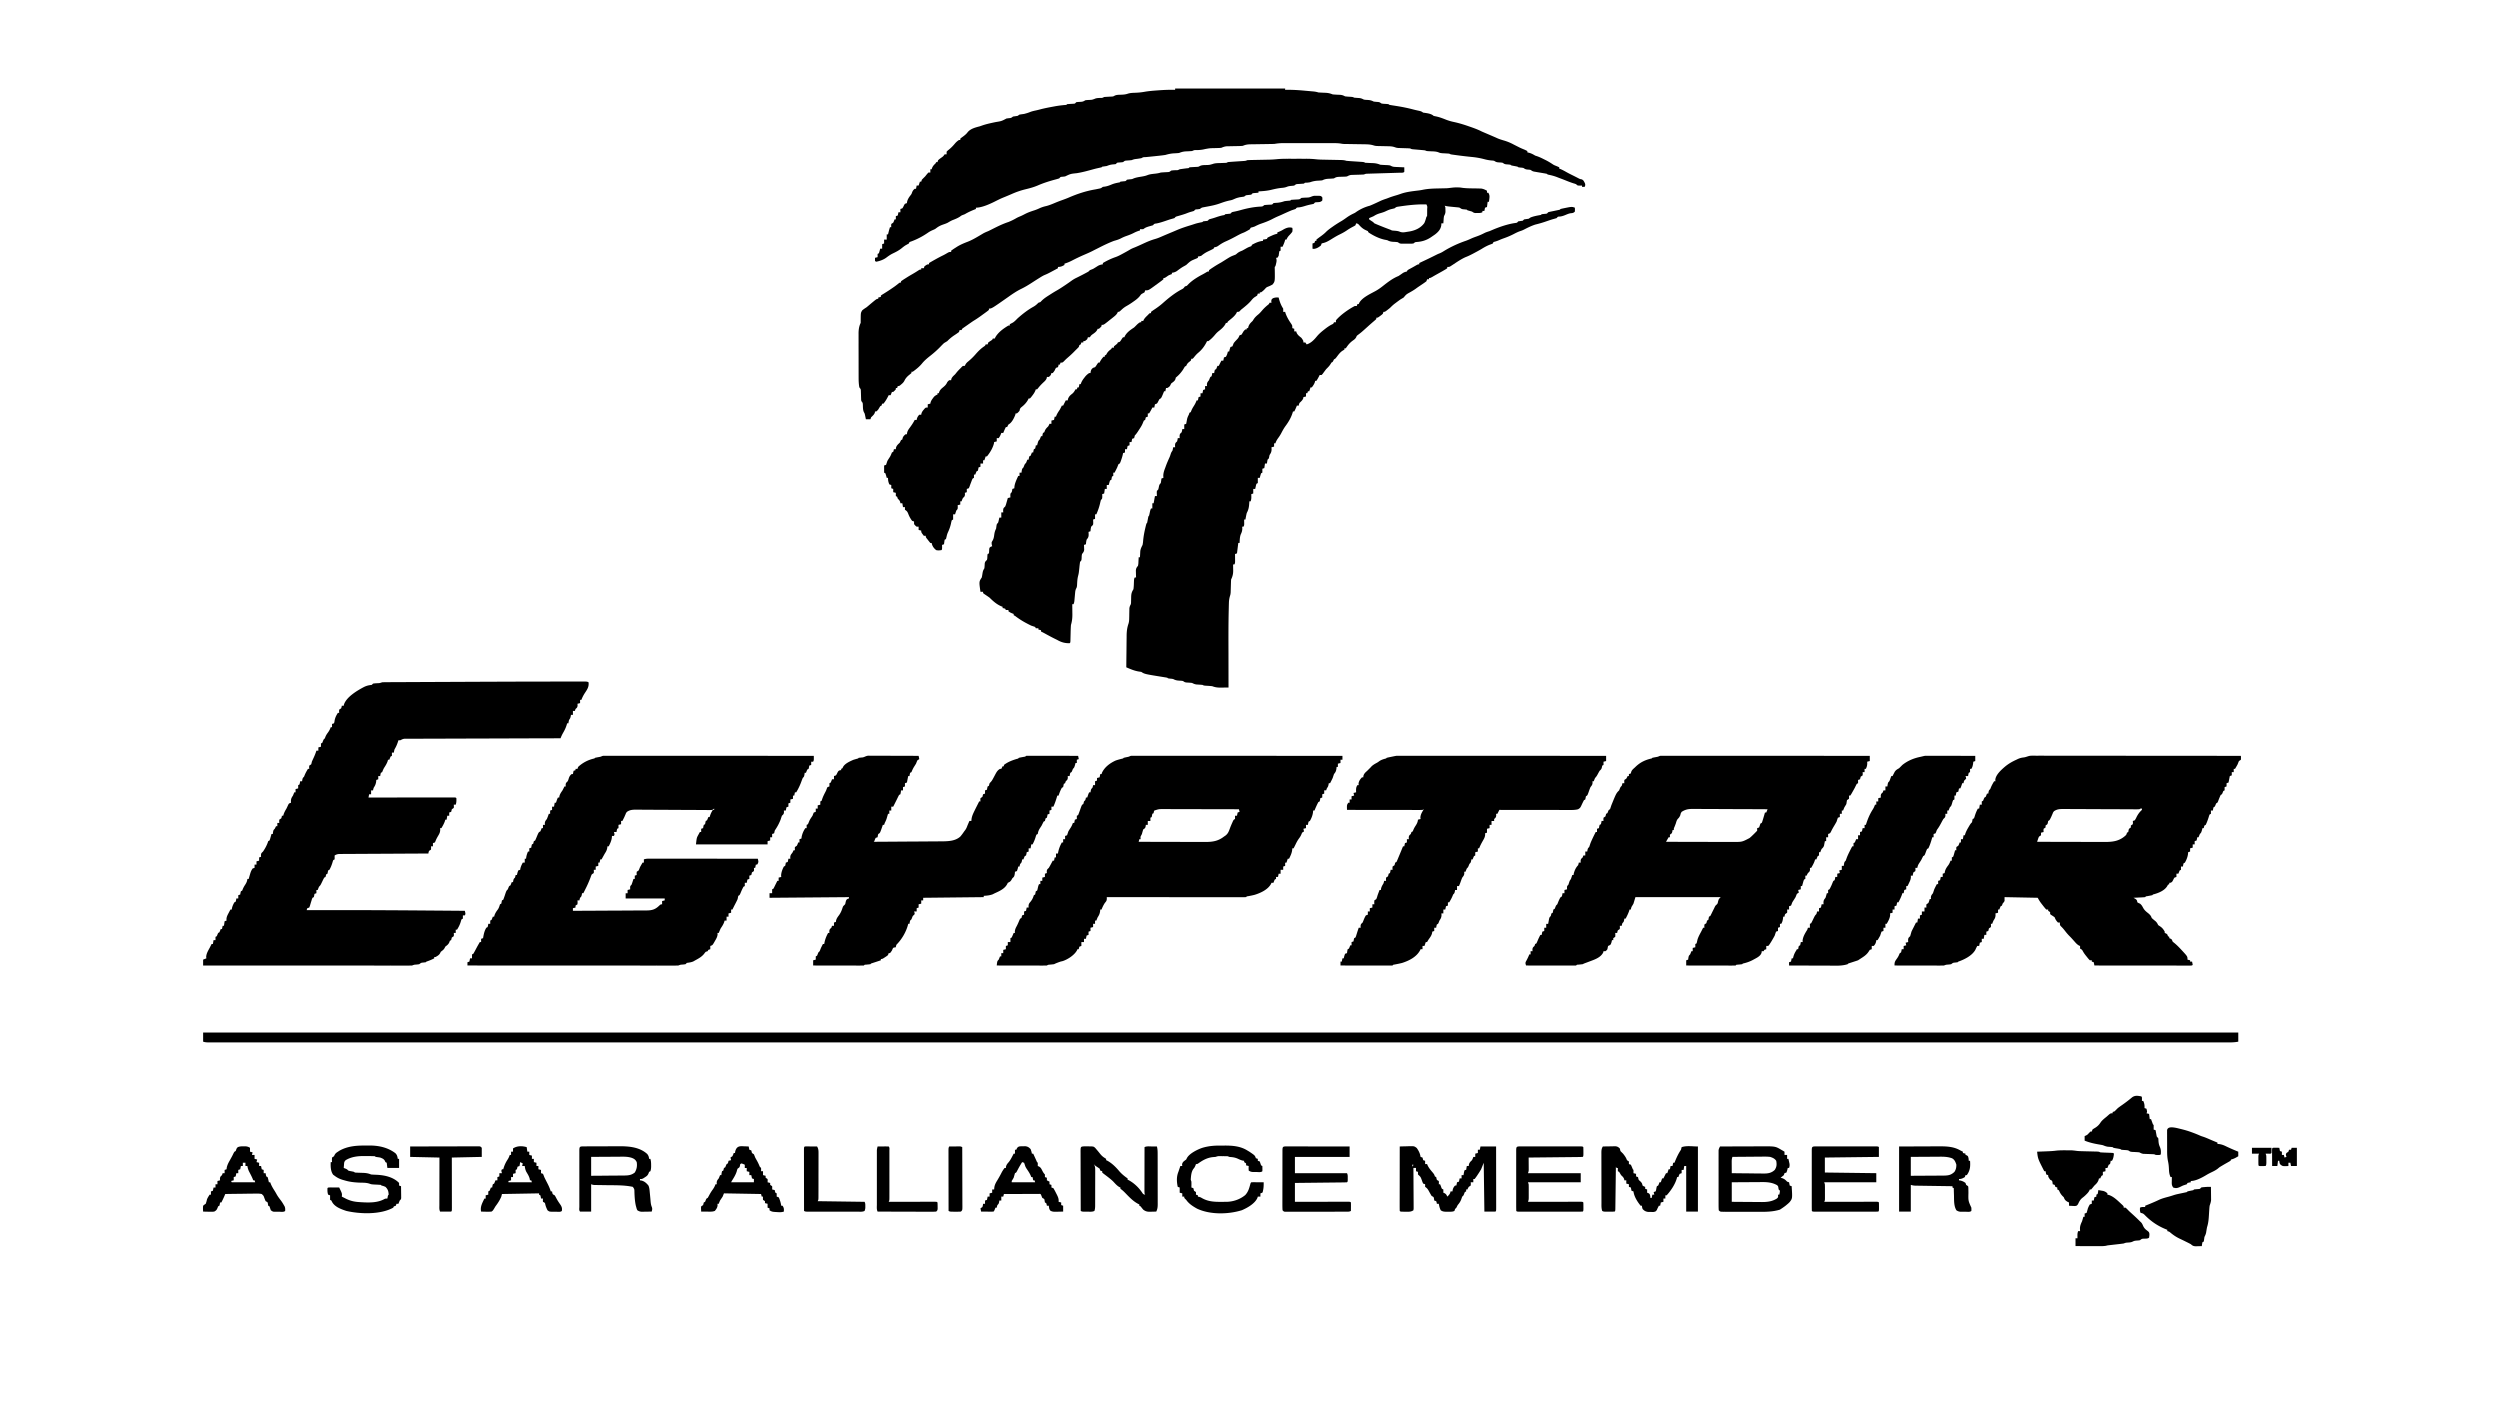 <?xml version="1.0" encoding="UTF-8"?> <svg xmlns="http://www.w3.org/2000/svg" width="3840" height="2160"><path d="M855.667 1046.877q5.19-.003 10.382-.01 7.905-.009 15.808-.001 2.793 0 5.584-.002 3.69-.003 7.38.007l2.154-.007c4.796.022 4.796.022 7.025 1.136.927 7.103-2.177 11.214-6 17-2.022 3.27-3.66 6.391-5 10h-2v5l-4 1 .188 2.313c-.223 3.19-.871 3.648-3.188 5.687l-1 3h-3v6h-3l-.375 2.313C876 1103 876 1103 874 1106a75 75 0 0 0-1 5h-2l-.312 1.563c-1.315 4.66-3.318 8.896-5.75 13.062-1.598 2.783-2.794 5.396-3.938 8.375l-3.768.01a114311 114311 0 0 0-99.406.307l-2.19.008q-17.562.058-35.124.102-18.015.047-36.03.116-10.12.039-20.242.06-9.519.02-19.038.064-3.5.015-7 .017-4.767.008-9.534.038l-2.818-.006-2.578.022-2.223.007c-2.362.294-3.945 1.177-6.049 2.255h-3c-.182.592-.364 1.183-.55 1.793-1.421 4.465-3 8.198-5.45 12.207-.707 2.693-.707 2.693-1 5h-3v5l-2 1a78 78 0 0 0-2 5h-2l-.687 2.5c-1.347 3.59-3.061 6.412-5.145 9.602-1.354 2.201-2.223 4.499-3.168 6.898l-2 1c-.656 2.527-.656 2.527-1 5h-3v5l-3 1-.312 3.188c-.676 3.747-1.654 5.677-3.688 8.812-.696 2.191-.696 2.191-1 4h-3v6h-3l-1 5 2.09-.003q25.136-.033 50.272-.049 12.156-.007 24.312-.023 10.59-.015 21.181-.02 5.611 0 11.223-.01c4.17-.009 8.338-.009 12.508-.009l3.786-.01 3.42.004 2.992-.003C700 1225 700 1225 701 1226c.136 3.663.165 6.506-1 10h-3l.188 2.375L697 1241l-3 2-.5 2.063-.5 1.937-3 1v5h-3l-1 6h-2l-.75 2.563c-1.39 3.821-3.161 6.956-5.25 10.437h-2l.18 2.652c-.204 3.792-1.13 5.672-3.055 8.91-1.605 2.734-3.05 5.232-4.133 8.215L668 1294l-3 1v5h-3l.188 2.375L662 1305l-3 2c-.724 2.06-.724 2.06-1 4l-2.175.01q-26.19.121-52.379.278-12.664.076-25.33.134-11.037.05-22.075.12-5.846.04-11.69.061-5.502.02-11.002.064c-1.99.014-3.978.017-5.967.02l-3.586.035-3.117.016c-2.71.265-4.364.873-6.679 2.262v6l-2 1c-.803 1.912-.803 1.912-1.437 4.188-1.206 3.817-2.558 7.325-4.563 10.812l-2 1-.5 2.5-.5 2.5-2 1-.5 2-.5 2-2 1a133 133 0 0 0-3 6c-2.778 5.778-2.778 5.778-5 8-.707 1.65-1.38 3.316-2 5h-2v5l-3 1-.375 2.438L482 1378l-2 1c-.84 1.91-.84 1.91-1.5 4.188l-.781 2.449A361 361 0 0 0 476 1391.5l-1 2.5-3 1-1 3 3.058-.007q20.408-.042 40.817-.055l3.421-.003c44.424-.03 88.844.224 133.267.565l2.363.018q30.037.23 60.074.482c1.125 4.75 1.125 4.75 0 7h-3v5l-2 1c-.766 1.88-.766 1.88-1.375 4.125-1.37 4.389-3.215 7.97-5.625 11.875h-2v5h-3l.188 2.375L697 1438l-3 2a93 93 0 0 0-1 4l-2 1-.812 2.313c-1.459 3.3-3.368 4.501-6.188 6.687l-1 2c-1.387 2.774-3.598 4.078-6 6l-.937 2c-1.626 3.06-4.127 4.287-7.063 6h-2v2c-3.931 2.06-7.785 3.628-12 5l-1 1-3.375.438c-3.71.315-3.71.315-6.625 2.562-2.191.379-2.191.379-4.562.563-3.345.252-3.345.252-6.438 1.437a97 97 0 0 1-5.26.123l-3.4.006-3.767-.009-3.977.003q-5.484.002-10.966-.007-5.907-.005-11.812-.002-10.24 0-20.477-.008-14.804-.011-29.607-.012-24.015-.004-48.03-.019-23.335-.014-46.668-.02h-2.904l-14.422-.005q-59.855-.016-119.71-.05v-9l5-2-.312-2.375c.45-5.218 2.84-9.077 5.312-13.625a388 388 0 0 0 1.813-3.625L325 1450h2l1-6h3v-5l2-1 1-2.5c1-2.5 1-2.5 3-3.5a78 78 0 0 0 2-5h2l1-5h2l1-7 3-1-.187-2.105c.236-3.654 1.485-5.98 3.187-9.207l1.688-3.239L354 1397h2l.313-2.125c.788-3.295 2.016-5.934 3.687-8.875l2-1c.656-2.527.656-2.527 1-5h3v-5l3-1 .375-2.437L370 1369l2-1 .813-2.062c1.056-2.613 2.212-4.6 3.75-6.938 1.924-2.988 3.099-5.395 3.437-9h2l.55-1.977c2.792-9.703 2.792-9.703 5.45-14.023l3-1v-5h3v-5l4-1v-5l3-1-.187-2.312c.23-3.295.9-3.466 3.187-5.688 3.457-5.111 6.181-10.089 8-16l2-1c.91-2.344.91-2.344 1.625-5.062.26-.92.52-1.839.79-2.786L417 1281h2l.375-2.875C420 1275 420 1275 422 1273a89 89 0 0 0 2-4h2v-5h3l-.187-2.375L429 1259l3-2c.724-2.06.724-2.06 1-4h2l.813-2.687c1.12-3.129 2.446-5.5 4.187-8.313.999-2.101 1.98-4.207 2.938-6.328C444 1234 444 1234 447 1233l-.187-2.687c.211-3.742 1.14-5.241 3.187-8.313a123 123 0 0 0 2-5h2v-5l4-1v-5l2-1c.656-2.527.656-2.527 1-5h3l.375-2.375C465 1195 465 1195 467 1193l.875-2.187c1.399-3.498 3.215-6.567 5.125-9.813h2l-.187-2.375L475 1176l3-2c.579-1.845.579-1.845 1-4a185 185 0 0 1 2.438-5.375c1.77-3.823 3.359-7.578 4.562-11.625h3v-5l4-1v-5l2-1q1.021-2.491 2-5l2-2 .813-2.187c1.05-2.488 2.097-4.173 3.687-6.313 2.017-2.719 3.42-5.262 4.5-8.5h2v-5l3-1c.662-1.875.662-1.875.938-4.125.874-4.671 2.515-7.884 5.062-11.875h2l-.187-2.375L521 1090l3-2c.724-2.06.724-2.06 1-4h3l.25-1.687c3.841-11.844 20.455-21.623 30.875-27.125 4.055-1.984 7.42-2.724 11.875-3.188l2-2c2.75-.379 2.75-.379 6-.562 4.153-.137 4.153-.137 8-1.438a168 168 0 0 1 7.238-.158l2.292-.015c2.554-.016 5.108-.024 7.662-.032l5.496-.03c5.02-.028 10.041-.048 15.062-.068q7.995-.035 15.989-.077 15.407-.074 30.815-.138 12.357-.051 24.715-.108c53.132-.24 106.265-.472 159.398-.497M3120.476 1160.754l3.47-.012 3.829.017q2.027 0 4.054-.005c3.722-.004 7.443.004 11.165.014 4.01.008 8.02.006 12.03.004q10.427-.001 20.852.017c10.05.016 20.1.021 30.149.024q24.455.007 48.91.036a76442 76442 0 0 0 65.166.05q60.95.033 121.899.101c.188 2.875.188 2.875 0 6l-3 2c-.707 1.65-1.366 3.32-2 5-1.274 2.372-2.635 4.679-4 7h-2v5h-3v5l-3 1-2 10-3 1v5l-3 1v5l-2 1-1 2.5c-1 2.5-1 2.5-3 3.5-1.504 3.258-2.82 6.511-4.062 9.875C3406 1233 3406 1233 3404 1234l-1 2.5c-1 2.5-1 2.5-3 3.5-.656 2.527-.656 2.527-1 5h-3v5l-2 1c-.804 1.877-.804 1.877-1.437 4.125-1.298 4.103-2.702 7.991-4.563 11.875l-2 1c-.652 2.025-.652 2.025-1 4h-2l-.875 3.375C3381 1279 3381 1279 3379 1281c-.707 1.65-1.38 3.316-2 5h-2l-1 5-3 1v5h-3v5l-4 1v5l-3 1-.25 2.938c-.66 4.673-2.422 8.969-4.75 13.062l-2 1c-.656 2.527-.656 2.527-1 5h-3v5l-2 1a78 78 0 0 0-2 5h-3v5l-3 1c-1.082 1.604-1.082 1.604-1.937 3.5-1.795 3.388-1.795 3.388-4.313 4.438l-1.75.062v2l-2 1-1.305 2.336c-4.205 6.609-12.688 10.096-20.015 12.156-1.699.37-1.699.37-2.68 1.508-2.572.572-5.158 1.029-7.75 1.5-2.208.28-2.208.28-3.25 1.5-1.34.156-2.688.25-4.035.316l-2.451.127-2.576.12-2.588.13q-3.175.159-6.35.307l2.465 1.371c2.965 1.906 2.807 2.407 3.535 5.629 1.883 1.108 1.883 1.108 4 2 2.4 1.9 3.33 3.615 4.813 6.375 2.133 3.883 4.689 5.929 8.187 8.625 2.669 2.452 3.845 3.536 5 7 1.947 1.844 4.008 3.495 6.09 5.184 1.955 1.859 2.742 3.425 3.91 5.816l2.875 1.875c3.448 2.344 5.087 4.52 7.125 8.125v2l1.938.813C3329 1435 3329 1435 3330 1438l2 1v2l1.938.813C3336 1443 3336 1443 3337 1446c1.46 1.44 1.46 1.44 3.313 2.875 3.965 3.355 7.49 6.995 11 10.813l1.561 1.692c7.126 7.807 7.126 7.807 7.126 12.62l4 1v2h3a88 88 0 0 1 1 5c-1 1-1 1-3.466 1.123l-3.349-.003-3.829.004-4.24-.01h-4.433q-6.038-.001-12.074-.013-6.302-.007-12.604-.008-11.942-.005-23.884-.021-13.593-.015-27.185-.022-27.967-.016-55.936-.05l-1-5-3-1v-2h-3c-2.156-2.23-2.156-2.23-4.5-5.187l-2.344-2.918c-2.156-2.895-2.156-2.895-3.75-5.633-1.354-2.526-1.354-2.526-4.406-4.262v-4l-1.691-.668c-3.044-1.756-4.93-4.008-7.246-6.644-2.486-2.817-4.957-5.583-7.625-8.227-2.372-2.394-4.434-4.865-6.5-7.523-1.969-2.53-3.82-4.83-6.184-6.997C3164 1421 3164 1421 3164 1417h-3c-2.42-2.633-3.865-4.594-5-8-1.76-1.385-3.608-2.528-5.504-3.719L3149 1404v-3l-3-2v-2h-3a100 100 0 0 1-5.562-6.75l-1.499-1.922c-2.37-3.08-4.18-5.81-5.939-9.328l-51-1v6c-1.437 2.188-1.437 2.188-3 4l-1 3-2 1a78 78 0 0 0-2 5h-2v5l-4 1 .188 2.688c-.212 3.74-1.14 5.24-3.188 8.312a123 123 0 0 0-2 5h-2l.188 2.375L3058 1424l-3 2-.5 2.063-.5 1.937-3 1v5h-3l-1 6h-3v5l-3 1-1 5h-3l-.875 1.75L3035 1457l-.848 1.93c-4.976 8.94-16.844 14.912-26.152 18.07l-1 1-3.375.438c-3.71.315-3.71.315-6.625 2.562-2.191.379-2.191.379-4.562.563-3.345.252-3.345.252-6.438 1.437a165 165 0 0 1-7.204.114h-2.247c-2.456 0-4.913-.009-7.37-.016l-5.103-.005q-6.722-.006-13.444-.024-6.857-.014-13.714-.02-13.459-.016-26.918-.049c-.14-4.227.348-6.066 2.875-9.5 1.755-2.408 3.1-4.437 4.195-7.219.93-2.281.93-2.281 2.93-3.281.656-2.527.656-2.527 1-5h3v-5l4-1-1-4 4-1-.187-2.812c.219-3.73.661-3.76 3.187-6.188a257 257 0 0 0 2-7 134 134 0 0 1 3-6q1.098-2.185 2.188-4.375L2943 1417h2l1-6h3v-5l3-1v-5h4v-6h3l-.187-2.375.187-2.625 3-2c1.213-3.054 1.213-3.054 2-6h2l-.187-2.25c.225-3.3 1.176-4.197 3.187-6.75a503 503 0 0 0 2-6c1.264-2.703 2.617-5.356 4-8h2v-5l3-1 1-5h3v-5l3-1 .313-2.187c.949-3.884 2.805-6.685 5.25-9.813 1.602-2.229 2.508-4.427 3.437-7h2v-5l2-1c.91-2.344.91-2.344 1.625-5.062.26-.92.52-1.839.79-2.786L3003 1306h2l-.187-2.375.187-2.625 3-2c1.205-2.552 1.205-2.552 2-5h2v-5h3l1-6h2l.781-2.61c1.258-3.498 2.825-6.446 4.719-9.64l1.844-3.14C3027 1265 3027 1265 3029 1263l.5-2.562.5-2.438 2-1c.803-1.912.803-1.912 1.438-4.187A60.4 60.4 0 0 1 3038 1242h2l1-6h3v-5l2-1 1-2.5c1-2.5 1-2.5 3-3.5a78 78 0 0 0 2-5h2l.375-2.375C3055 1214 3055 1214 3057 1212l.875-2.187c1.399-3.498 3.215-6.567 5.125-9.813h2l-.23-2.156c.64-7.908 9.443-15.602 15.183-20.516 5.326-4.358 10.794-7.493 17.047-10.328l1.906-.937c3.122-1.476 5.943-2.26 9.344-2.625 4.71-.55 7.335-2.688 12.226-2.684M3286 1243a86 86 0 0 1-4.946.1l-3.169-.009-3.491-.025-3.667-.014q-3.952-.015-7.905-.038a4453 4453 0 0 0-12.506-.048c-11.856-.033-23.712-.075-35.567-.137q-9.818-.053-19.637-.07-5.194-.009-10.39-.046c-3.866-.028-7.732-.034-11.598-.038l-3.467-.037c-5.61.014-9.862.077-14.657 3.362-1.421 1.77-1.421 1.77-2.187 3.813l-.942 2.117-.871 2.07c-2.786 5.893-2.786 5.893-5 7l-.437 2.438C3145 1266 3145 1266 3142 1268v3l-3 2c-.25 2.584-.25 2.584 0 5l-4 1v4l-3 2c-1.002 1.948-1.002 1.948-1.687 4.125l-.762 2.195-.551 1.68q21.789.07 43.578.104 10.119.014 20.238.047 9.774.032 19.549.039 3.72.004 7.44.021c3.486.015 6.973.017 10.46.016l3.07.022c12.309-.035 21.965-1.371 31.349-9.753 1.56-1.577 1.56-1.577 2.316-4.496l2-1 .438-2.437C3270 1273 3270 1273 3273 1271v-3l3-2c.25-2.584.25-2.584 0-5l3-1c1.512-2.383 1.512-2.383 2.875-5.25 2.295-4.424 4.477-7.423 8.125-10.75v-2c-2.075-.15-2.075-.15-4 1M927.208 1160.876l2.99.001 3.437-.006 3.824.009 4.024-.003q5.554-.002 11.11.007 5.98.005 11.96.002 10.371 0 20.741.008 14.994.011 29.988.012 24.324.004 48.648.019 23.635.014 47.27.02h2.94l14.607.005q60.626.016 121.253.05c.125 6.75.125 6.75-1 9h-3v5l-3 1-.375 2.438L1242 1181l-2 1a78 78 0 0 0-2 5h-2l-.375 2.875C1235 1193 1235 1193 1233 1195a150 150 0 0 0-2.313 6.063c-2.106 5.641-4.564 10.795-7.687 15.937h-2l-1 5h-2v5l-4 1v5l-3 1v5l-3 1-1 5h-3l.187 2.313c-.227 3.267-.915 3.502-3.187 5.687-.71 1.985-1.367 3.99-2 6-2.149 5.423-4.678 10.345-7.95 15.176-1.162 1.8-1.162 1.8-1.507 3.992L1189 1280l-3 1v5h-3v5l-4 1v5h-110c1.125-10.125 1.125-10.125 3.562-14.562l1.38-2.567L1075 1278h2v-5l3-1 .375-2.437.625-2.563 2-1 .5-2.5.5-2.5 2-1a78 78 0 0 0 2-5h2l.812-2.687c1.113-3.104 2.29-5.624 4.188-8.313h2v-2l-3 2c-2.305.238-2.305.238-5.066.22l-3.173-.004-3.481-.037-3.667-.013q-3.948-.016-7.896-.046c-4.165-.032-8.33-.048-12.494-.06a11323 11323 0 0 1-31.04-.15c-8.038-.048-16.074-.09-24.111-.11q-6.207-.019-12.412-.074c-3.184-.023-6.368-.028-9.552-.035l-3.462-.042c-5.61.007-9.852.066-14.646 3.351-1.421 1.77-1.421 1.77-2.188 3.813l-.933 2.113L959 1255l-3 6h-2v5l-4 1v5l-2 1c-.656 2.527-.656 2.527-1 5h-4l.562 1.875C944 1282 944 1282 943 1284h-3l-.25 2.938c-.65 4.733-2.673 8.802-4.75 13.062h-2l-.313 2.688c-.727 3.507-1.744 5.329-3.687 8.312q-1.357 2.4-2.688 4.813l-1.324 2.394L924 1320h-2l-1 5h-2v5l-4 1v5h-3l.187 2.375L912 1341l-3 2c-1.128 2.35-1.128 2.35-2 5-2.394 6.167-4.951 12.128-8 18l-1.75 3.5-1.25 2.5h-2l-.375 2.375C893 1377 893 1377 891 1379c-.643 2.069-.643 2.069-1 4h-3l.187 2.875L887 1389l-3 2v3l-4 1v4q23.704-.09 47.41-.236 11.006-.07 22.013-.11 9.596-.034 19.19-.103 5.08-.037 10.159-.049c3.783-.01 7.565-.037 11.348-.07l3.391.005c7.587-.092 12.563-1.352 18.239-6.624 3.038-2.813 3.038-2.813 5.25-2.813v-5l4-1v-3h-60v-8h3v-5l4-1-.125-2.375C968 1361 968 1361 970 1359a70 70 0 0 0 1.625-4.625c.26-.817.52-1.635.79-2.477L973 1350h2v-5l3-1-.188-2.375L978 1339l3-2c.707-1.65 1.366-3.32 2-5 1.274-2.372 2.635-4.679 4-7h2v-5c3.49-1.164 6.206-1.123 9.89-1.12l2.137-.003q3.55 0 7.103.01l5.085-.001q6.91.001 13.821.013c4.813.006 9.625.006 14.438.008q13.674.005 27.348.021 15.565.015 31.131.022 32.024.016 64.047.05c1.117 4.71 1.117 4.71.062 7.313L1163 1328h-2l-1 5h-2l.187 2.375L1158 1338l-3 2-.5 2.063-.5 1.937-3 1v5l-3 1-1 5h-3v5l-2 1c-1.746 3.189-3.19 6.452-4.563 9.813C1136 1375 1136 1375 1134 1376c-.352 1.663-.682 3.33-1 5a84 84 0 0 1-2.375 4.938l-1.348 2.613L1128 1391a777 777 0 0 0-1.813 3.625L1125 1397h-2v5l-4 1v5h-3v6h-3l-.75 2.625c-1.326 3.58-3.123 6.217-5.25 9.375-1.103 2.303-2.05 4.627-3 7h-2l.238 2.047c-.32 3.976-2.06 6.843-4.05 10.203l-1.08 1.93c-2.72 4.69-2.72 4.69-6.108 5.82v5l-3 1-1 2-3 1c-1.31 1.44-1.31 1.44-2.563 3.188-3.736 4.537-8.317 7.055-13.437 9.812l-3.188 1.813c-3.259 1.376-6.32 1.717-9.812 2.187l-2 2c-2.094.379-2.094.379-4.5.563-3.376.247-3.376.247-6.5 1.437a99 99 0 0 1-5.306.123l-3.432.006-3.803-.009-4.014.003q-5.535.002-11.07-.007-5.96-.005-11.921-.002-10.335 0-20.669-.008-14.941-.011-29.884-.012-24.24-.004-48.48-.019a150279 150279 0 0 0-64.591-.025q-60.415-.016-120.83-.05v-5l3-1 1-5h3v-6l2-1a97 97 0 0 0 2.875-5.125l1.594-2.996L733 1454a624 624 0 0 1 4-7h2v-5l3-1 .332-1.977c.927-5.11 1.906-9.534 4.668-14.023l2-1c.656-2.527.656-2.527 1-5h3v-5l2-1a78 78 0 0 0 2-5h2l.687-2.562c1.326-3.473 2.93-5.773 5.145-8.696 1.612-2.405 2.317-4.993 3.168-7.742l2-1 .5-2.5.5-2.5 2-1c.91-2.307 1.73-4.584 2.5-6.937 2.237-6.8 2.237-6.8 4.5-9.063l1-2.562c1-2.438 1-2.438 3-3.438a78 78 0 0 0 2-5h2l.375-2.375C789 1350 789 1350 791 1348c.643-2.069.643-2.069 1-4h2l.812-3.437L796 1337l3-1 .312-2.125c.782-3.266 2.109-5.922 3.688-8.875h3v-6h2l.375-2.687c.57-3.017 1.391-5.516 2.625-8.313h2v-5l3-1 .375-2.437L817 1297l2-1 .5-2 .5-2 2-1a154 154 0 0 0 2.21-5.082c3.12-7.583 3.12-7.583 5.79-8.918a78 78 0 0 0 2-5h2v-5h3l-.188-2.25c.228-3.335 1.173-4.138 3.188-6.75 1.126-2.632 2.053-5.295 3-8h2v-5l3-1v-5h3l1-6h2l.937-2.875C856 1227 856 1227 857 1225h2l.25-2.125c.927-3.554 2.662-5.866 4.75-8.875a198 198 0 0 0 3-6h2l-.188-2.312c.23-3.277.961-3.461 3.188-5.688.881-1.933.881-1.933 1.5-4 .978-3.072 1.975-4.939 4.5-7h2l1-5 3-1v-2h3l1-3c7.094-6.624 15.59-10.983 25-13l1-1c2.572-.572 5.158-1.029 7.75-1.5 2.512-.558 2.898-1.48 5.458-1.624M2551.195 1160.876l2.972.001 3.416-.006 3.8.009 4-.003q5.52-.002 11.04.007 5.945.005 11.888.002 10.307 0 20.613.008 14.902.011 29.803.012 24.175.004 48.349.019 23.49.014 46.978.02h2.923l14.516.005q60.254.016 120.507.05v8l-4 1 .125 2.688c-.124 3.285-.739 5.366-2.125 8.312h-2v5h-3l.187 2.375L2861 1191l-3 2-.5 2.063-.5 1.937-3 1v5l-2 1a177 177 0 0 0-3 6 378 378 0 0 1-3.563 6.375c-.599 1.06-1.198 2.12-1.816 3.21L2842 1222h-2l.187 2.375L2840 1227l-3 2a299 299 0 0 0-1 6 99 99 0 0 1-3 5 123 123 0 0 0-2 5h-2v5h-3v5l-3 1a136 136 0 0 0-2 6 141 141 0 0 1-3.438 6c-1.852 3.073-3.587 6.054-5.097 9.313C2811 1280 2811 1280 2808 1281v5h-3v6h-2l-.332 1.863-.48 2.45-.458 2.425c-.818 2.534-1.797 3.49-3.73 5.262-1.19 2.6-1.19 2.6-2 5h-2v5l-2 1a78 78 0 0 0-2 5h-2l-.75 2.563c-1.39 3.821-3.161 6.956-5.25 10.437h-2l.187 2.313c-.224 3.217-.853 3.622-3.187 5.687-1.176 2.1-1.176 2.1-2 4h-2v5l-2 1c-.91 2.344-.91 2.344-1.625 5.063l-.79 2.785L2768 1361h-2v5l-4 1 1 4-3 2a306 306 0 0 0-2 5c-1.237 2.05-2.536 4.055-3.836 6.066-1.3 2.032-1.3 2.032-2.289 4.872L2751 1391l-3 1v5h-3l.187 2.375L2745 1402l-3 2c-.724 2.06-.724 2.06-1 4h-2l-.375 3.25c-.521 3.129-1.026 5.085-2.625 7.75h-2v5l-3 1v5l-3 1a132 132 0 0 0-2 6 139 139 0 0 1-3.438 6.125l-1.808 3.07c-3.108 4.97-3.108 4.97-4.754 6.805h-3v5l-3 1-1 2h-3l-.223 2.281c-1.637 5.727-8.474 8.403-13.382 11.207-5.063 2.66-9.82 4.295-15.395 5.512l-1 1c-2.318.321-4.638.512-6.969.719-2.023.072-2.023.072-3.031 1.281-2.373.095-4.717.126-7.09.114h-2.247c-2.462 0-4.924-.009-7.386-.016l-5.107-.005q-6.735-.006-13.47-.024-6.866-.014-13.733-.02-13.484-.016-26.967-.049v-8l3-1 .375-2.875C2594 1468 2594 1468 2596 1466c.707-1.65 1.38-3.316 2-5h2v-5l4-1v-5l2-1c.442-1.87.88-3.74 1.305-5.613 1.283-4.404 3.555-8.349 5.695-12.387a583 583 0 0 0 1.812-3.625L2616 1425h2l-.188-2.375.188-2.625 3-2q.544-1.99 1-4l2-1 .5-2.5.5-2.5 2-1a133 133 0 0 0 3-6l3-6 1-2.187c1-1.813 1-1.813 2.5-3.125 1.8-1.78 1.8-1.78 2.5-5.188 1-3.5 1-3.5 4-6.5h-131l-3 10a98 98 0 0 1-3 5c-.696 2.191-.696 2.191-1 4h-2l-.75 2.5c-1.437 4.024-3.274 7.72-5.25 11.5h-2l-.375 2.375C2494 1416 2494 1416 2492 1418c-.643 2.069-.643 2.069-1 4h-3l.187 2.375L2488 1427l-3 2c-.724 2.06-.724 2.06-1 4h-3l.187 2.875L2481 1439l-3 2v3h-2l-.75 3.375c-1.25 3.625-1.25 3.625-3.313 4.75L2470 1453a88 88 0 0 0-1 5c-1.375 1.813-1.375 1.813-3 3h-3l-.5 2.125c-4.167 7.987-13.538 10.876-21.5 13.875l-2.477.941q-2.758 1.038-5.523 2.059l-2 1c-2.33.308-4.662.509-7.004.719-1.992.076-1.992.076-2.996 1.281-2.403.095-4.778.126-7.182.114h-2.276c-2.495 0-4.989-.009-7.483-.016l-5.175-.005a8595 8595 0 0 1-13.647-.024q-6.957-.014-13.915-.02-13.661-.016-27.322-.049c-1.088-3.754-1.088-3.754-.293-5.965l1.105-1.972c1.604-2.97 3-5.896 4.188-9.063h2v-5h3l-.188-2.312c.223-3.191.871-3.65 3.188-5.688l1-3 2-1c.759-1.682 1.51-3.368 2.203-5.078 1.125-2.712 2.46-5.31 3.797-7.922h2l1-5 3-1v-5h3v-6h3l.367-2.117.508-2.758.492-2.742C2380 1409 2380 1409 2382 1407l.5-2.062.5-1.938 2-1 .5-2.5.5-2.5 2-1q1.021-2.491 2-5l2-2a206 206 0 0 0 2-5c2.7-5.85 2.7-5.85 5-7 .656-2.527.656-2.527 1-5h3v-5l4-1-.125-2.375C2407 1361 2407 1361 2409 1359q1.02-2.994 2-6l2-3a168 168 0 0 0 2-6h2l.25-2c1.204-4.817 3.215-9.465 6.75-13 .643-2.069.643-2.069 1-4h3l-.188-2.312c.223-3.191.871-3.65 3.188-5.688l1-3h3v-6h3l.375-2.375C2439 1303 2439 1303 2441 1301a496 496 0 0 0 2-6c2.4-5.797 5.154-11.41 8-17h2v-5l3-1 .375-2.437.625-2.563 2-1c.656-2.527.656-2.527 1-5h3l-.188-2.375.188-2.625 3-2q.544-1.99 1-4l2-1 1-2.5c1-2.5 1-2.5 3-3.5.696-1.99 1.355-3.993 2-6 7.553-18.553 7.553-18.553 12-23l1-2.5c1-2.5 1-2.5 3-4.5.643-2.069.643-2.069 1-4h3l-.188-2.375.188-2.625 3-2c1.192-2.05 1.192-2.05 2-4h2v-3l3-1 .375-1.75c.945-3.403 3.031-4.877 5.625-7.25l1.758-1.7c7.14-6.662 14.765-10.232 24.242-12.3l1-1c2.572-.572 5.158-1.029 7.75-1.5 2.504-.556 2.897-1.48 5.445-1.624M2583 1247c-1.467 2.415-1.467 2.415-2 5-.981 2.224-1.703 3.728-3.5 5.375-2.119 2.295-2.6 4.642-3.5 7.625a427 427 0 0 1-1.625 4.25c-1.49 3.397-1.49 3.397-1.375 5.75h-2l-.313 2.375C2568 1280 2568 1280 2565 1282v4h-2l-4 7q21.62.07 43.239.104 10.04.014 20.08.047 9.696.032 19.393.039 3.691.005 7.383.021c3.458.015 6.917.017 10.375.016l3.054.022c13.382-.027 13.382-.027 24.851-6.061l2.46-2.153c2.449-2.302 4.862-4.588 7.165-7.035l2-2v-4l3-1a169 169 0 0 0 2-6l2-1c.842-1.875.842-1.875 1.5-4.125l.77-2.441A451 451 0 0 0 2711 1248h2l2-5q-24.045-.142-48.088-.207c-7.444-.02-14.887-.049-22.33-.095q-9.735-.06-19.47-.074c-3.434-.006-6.868-.018-10.302-.047-3.84-.029-7.679-.033-11.519-.031l-3.426-.044c-6.736.035-11.152.834-16.865 4.498M2416 318l3 1c.125 2.875.125 2.875 0 6-2.372 2.372-3.668 2.225-6.875 2.586-2.549.497-4.736 1.401-7.125 2.414-3.04 1.288-5.717 2.256-9 2.625-3.111.077-3.111.077-5 2.375-1.644.503-3.292.997-4.954 1.438-2.158.593-4.266 1.28-6.386 2l-2.283.773q-2.31.787-4.617 1.578c-4.882 1.65-9.753 2.995-14.76 4.211-5.999 2-11.465 4.676-17.07 7.598-2.93 1.402-2.93 1.402-5.88 2.375-3.452 1.162-6.509 2.716-9.738 4.402a119 119 0 0 1-15.914 6.79 83 83 0 0 0-6.21 2.46C2300 370 2300 370 2296.625 371.063c-2.768.647-2.768.647-3.625 2.937-1.934.86-1.934.86-4.437 1.75-4.54 1.746-8.46 3.9-12.579 6.465-3.864 2.311-7.818 4.428-11.796 6.535l-2.212 1.178c-3.6 1.9-7.16 3.638-10.976 5.072-6.873 3.11-13.094 7.432-19.383 11.566l-2.117 1.372-1.844 1.214C2226 410 2226 410 2223 410v2c-1.871 1.332-1.871 1.332-4.437 2.813l-2.766 1.605a818 818 0 0 1-9.688 5.414 263 263 0 0 0-6.046 3.48C2197 427 2197 427 2195 427v2h-3l-1 3a97 97 0 0 1-6.125 4.375l-3.578 2.41L2178 441q-1.947 1.394-3.875 2.813c-2.728 1.909-5.451 3.534-8.352 5.148-5.73 3.19-5.73 3.19-9.773 8.039a261 261 0 0 1-5 3 319 319 0 0 0-6.062 4.438l-3.098 2.308c-2.477 1.966-4.628 4.005-6.84 6.254a122 122 0 0 1-4.125 3.25l-2.07 1.578C2127 479 2127 479 2125 479l-1 3c-1.777 1.605-1.777 1.605-3.937 3.188l-2.153 1.605C2116 488 2116 488 2114 488v2c-1.398 1.41-1.398 1.41-3.375 3.063a400 400 0 0 0-9.687 8.5c-9.694 8.742-9.694 8.742-14.75 12.562-2.255 1.666-2.255 1.666-3.06 3.79-1.4 2.588-2.977 3.652-5.378 5.335-4.03 2.992-6.785 6.082-9.559 10.246L2067 535h-2v2l-2.5 1.5c-4.199 2.61-6.821 6.458-9.766 10.355C2051 551 2051 551 2049 552l-1 2c-1 2-1 2-3 3l-1.312 2.25c-1.897 3.09-4.123 5.185-6.688 7.75-1.82 2.378-3.6 4.778-5.352 7.207L2030 576h-3l-.812 1.688c-1.297 2.524-2.613 4.95-4.188 7.312h-2l-.25 1.625c-1.026 3.248-2.716 5.663-4.75 8.375h-2l-2 6h-2l-1 3h-2v5l-4 1-.187 1.688c-1.137 3.233-3.411 4.91-5.813 7.312-.861 2.173-.861 2.173-1 4h-3l-.875 2.25A82 82 0 0 1 1988 632h-2l-.445 1.617c-2.34 7.772-6.245 14.32-11.055 20.82-2.762 3.745-4.836 7.813-7.016 11.915a60 60 0 0 1-4.234 6.523c-1.954 2.714-3.2 4.976-4.25 8.125h-2v5l-4 1 .188 3.188c-.201 4.079-1.002 5.49-3.188 8.812q-.524 2.496-1 5l-2 2a90 90 0 0 0-1 6h-3l-1 7-3 1v6l-2 1a129 129 0 0 0-2 7h-3v8l-2 1c-.685 1.888-.685 1.888-1.125 4.063l-.508 2.222L1928 751h-3v7l-3 1c.03 1.887.03 1.887.063 3.813.046 2.828-.146 4.436-1.063 7.187h-2l-.113 2.414c-.374 6.02-.983 10.242-3.887 15.586-.822 3.308-1.435 6.64-2 10h-2l.035 1.898c.01.818.018 1.635.027 2.477l.036 2.46C1911 807 1911 807 1910 809h-2l.188 3.063c-.176 3.688-.876 5.642-2.454 8.894-1.494 4.158-1.504 8.662-1.734 13.043h-2l-2 16-3 1 .035 2.992c.01 1.282.018 2.563.027 3.883l.036 3.867C1897 865 1897 865 1896 867h-2l.07 3.07q.029 2.028.055 4.055c.017.665.034 1.33.05 2.016.051 5.166-.873 9.254-3.175 13.859a97 97 0 0 0-.246 4.98l-.1 3.03q-.09 3.149-.172 6.297l-.103 3.048-.076 2.77c-.303 2.875-.303 2.875-1.296 6.15-.962 3.558-1.315 6.541-1.419 10.213l-.116 3.89q-.048 2.133-.093 4.267l-.056 2.25c-.56 22.436-.436 44.886-.392 67.328q.014 8.791.02 17.584.016 17.096.049 34.193-4.562.08-9.125.125c-.856.017-1.712.034-2.594.05-4.881.038-8.675-.37-13.281-2.175a116 116 0 0 0-6.75-.562c-6.052-.339-6.052-.339-8.25-1.438-3.016-.277-6.031-.447-9.055-.621-2.869-.37-4.415-1.096-6.945-2.379-2.816-.36-5.607-.502-8.441-.656C1820 1048 1820 1048 1817 1046c-2.605-.384-2.605-.384-5.437-.5-3.797-.207-6.22-.746-9.563-2.5-2.093-.41-2.093-.41-4.187-.562C1794 1042 1794 1042 1793 1041c-1.68-.334-3.37-.615-5.062-.875-29.93-4.786-29.93-4.786-34.938-8.125l-3.125-.437c-7.074-1.027-13.338-3.747-19.875-6.563q.092-11.28.236-22.56c.044-3.493.084-6.985.11-10.478.032-4.027.086-8.053.142-12.08l.02-3.754c.108-6.439.733-11.91 2.813-18.01.884-2.757 1.079-5.318 1.12-8.204l.08-3.129.042-3.16q.051-3.168.128-6.336l.038-2.79c.286-2.636 1.064-4.172 2.271-6.499.312-2.037.312-2.037.309-4.152l.076-2.354q.052-2.426.094-4.851c.166-4.907.922-7.418 3.521-11.643.34-2.789.554-5.396.625-8.187.27-7.605.27-7.605 1.375-9.813h2l-.105-2.922-.082-3.828-.106-3.797c.322-3.793 1.05-4.57 3.293-7.453.576-3.269.576-3.269.688-6.75l.199-3.547L1749 856h2l.113-2.633.2-3.492.175-3.445c.552-3.701 1.848-6.106 3.512-9.43.643-3.532.643-3.532.938-7.312.64-6.157 1.69-12.104 3.124-18.125l.53-2.242c1.268-5.181 1.268-5.181 2.408-6.321.369-1.66.696-3.328 1-5 .889-4.889.889-4.889 2-6 .368-1.47.696-2.952 1-4.437.494-2.406.9-4.364 2-6.563h2v-8h2l2-11h3l-.125-3.875c-.07-2.18-.07-2.18.125-4.125l2-2c.6-1.902.6-1.902 1-4 .607-2.949.8-3.8 3-6 .4-2.323.74-4.657 1-7l3-1-.187-2.937c0-4.713 1.538-8.7 3.187-13.063l.727-2.035c1.585-4.383 3.439-8.612 5.363-12.856 1.024-2.29 1.024-2.29 2.035-5.484C1799 695 1799 695 1801 692a75 75 0 0 0 1-5h3l-.187-2.812c.215-3.66.65-3.854 3.187-6.188.722-2.606.722-2.606 1-5h3l-.187-2.812c.215-3.66.65-3.854 3.187-6.188.722-2.606.722-2.606 1-5h3v-7l3-1 .367-2.047.508-2.703.492-2.672c.605-2.464 1.445-4.352 2.633-6.578l1-3 2-1 .813-2.062c1.046-2.588 2.185-4.608 3.687-6.938 1.872-2.915 3.368-5.706 4.5-9h2l1-5 3-1v-5h3l1-5 3-1v-5h3l-.187-2.25c.224-3.289 1.145-4.237 3.187-6.75l1.063-2.687C1859 579 1859 579 1861 578c.656-2.527.656-2.527 1-5h3l.375-2.437L1866 568l2-1a78 78 0 0 0 2-5h2l.875-1.75L1876 554h3l1-5 3-1c1.584-2.552 2.373-5.076 3-8h2l.813-3.437L1890 533l3-1q1.021-2.491 2-5c1.91-2.352 1.91-2.352 4.063-4.625 3.12-3.283 3.12-3.283 4.937-7.375l3-1a132 132 0 0 0 3-5c1.563-1.812 1.563-1.812 3-3h2v-2h2l.688-2.687c1.508-3.808 3.368-5.51 6.312-8.313l1.875-2.937c2.172-3.13 4.35-5.053 7.27-7.43 1.987-1.749 3.646-3.613 5.355-5.633 2.793-3.298 5.75-6.07 9.117-8.773 1.524-1.199 1.524-1.199 2.383-3.227h3l-.312-2.312c.312-2.688.312-2.688 2.437-4.5 3.186-1.316 5.462-1.426 8.875-1.188l.813 3.063c1.433 5.01 3.282 9.579 6.187 13.937.125 2.688.125 2.688 0 5h3l.688 2.438c2.106 5.718 5.095 10.914 8.624 15.875C1985 500 1985 500 1985 504l3 1v4h3l.625 2.188c1.77 3.62 4.273 5.28 7.375 7.812 3 4.3 3 4.3 3 7h3l2 3c6.812-1.916 11.78-7.418 16.125-12.75 3.255-3.84 6.935-6.899 10.875-10l1.762-1.394c2.935-2.264 5.865-4.266 9.113-6.06 3.18-1.444 3.18-1.444 4.125-3.796h3v-3c7.056-8.333 19.298-16.968 29-22h3l1-3h2l.762-1.797c4.654-8.28 16.954-13.732 24.977-18.163 4.117-2.278 7.755-4.85 11.448-7.79 7.462-5.85 14.958-11.722 23.813-15.25 2.33-1.481 4.564-3.064 6.816-4.66 2.12-1.3 3.804-1.751 6.184-2.34l1-2c1.82-1.148 1.82-1.148 4.125-2.375 2.971-1.597 5.91-3.22 8.813-4.937C2178 406 2178 406 2180 406v-2l1.585-.747c12.776-5.993 12.776-5.993 25.407-12.28C2209 390 2209 390 2211.5 389.03c2.428-1.001 4.424-2.168 6.625-3.594 10.466-6.386 21.936-11.668 33.54-15.613 3.095-1.092 6.036-2.458 9.019-3.824 2.591-1.119 5.216-2.063 7.878-3 4.072-1.444 7.848-3.131 11.672-5.129 2.502-1.234 5.111-2.024 7.766-2.871q3.504-1.493 7-3c10.608-4.243 21.616-7.984 32.96-9.543 2.254-.314 2.254-.314 4.04-2.457l7-1 2-2q3.498-.509 7-1l3-2c4.543-1.773 9.146-2.67 13.926-3.535 2.053-.266 2.053-.266 3.074-1.465 2.028-.225 4.057-.448 6.09-.621 2.143-.241 2.143-.241 3.91-2.379 1.848-.562 1.848-.562 4.063-1l2.41-.496L2387 324q2.502-.524 5-1.062l2.25-.473c1.764-.312 1.764-.312 2.75-1.465 1.47-.368 2.952-.696 4.438-1 10.926-2.245 10.926-2.245 14.562-2M1805 136h169v2l2.44-.05c9.068-.104 17.956.437 26.978 1.277 2.305.214 4.61.417 6.916.619l4.428.4 2.073.183c2.9.274 5.389.646 8.165 1.571 3.555.228 7.104.393 10.664.518 4.275.198 7.353.852 11.336 2.482 3.836.363 7.654.504 11.504.656 3.268.322 4.692.876 7.496 2.344 2.034.262 4.078.444 6.125.563 5.68.34 5.68.34 7.875 1.437 2.755.276 5.51.446 8.273.621 2.726.379 4.301 1.166 6.727 2.379 2.681.38 2.681.38 5.5.5 3.783.208 6.161.78 9.5 2.5 2.297.35 4.562.5 6.879.656C2119 157 2119 157 2122 159c2.706.42 2.706.42 5.625.563 5.277.339 5.277.339 6.375 1.437 1.587.321 3.185.588 4.785.832l3.025.475 3.253.506c8.675 1.39 17.144 3.053 25.632 5.312 2.863.758 5.717 1.407 8.617 2C2183 171 2183 171 2186 173l3.188.438c4.072.6 9.791 1.541 12.812 4.562a96 96 0 0 0 4.063.875c5.213 1.114 9.966 2.93 14.898 4.914 4.168 1.63 8.242 2.772 12.621 3.684 7.62 1.661 15.062 3.954 22.418 6.527l3.46 1.195c5.708 1.998 11.16 4.032 16.54 6.805a589 589 0 0 0 7 3c14 6 14 6 17.125 7.438 3.358 1.455 6.804 2.464 10.313 3.5 5.219 1.575 9.79 3.472 14.562 6.062q3.09 1.572 6.188 3.125l2.98 1.508c2.578 1.244 5.167 2.327 7.832 3.367 1.34.652 2.677 1.314 4 2v2l3.188.813c3.436 1.07 5.784 2.324 8.812 4.187l2.652.852c3.972 1.362 7.607 3.131 11.348 5.023l2.078 1.027c4.19 2.103 8.032 4.47 11.922 7.098 1.967 1.007 1.967 1.007 3.75 1.688 1.773.716 3.54 1.457 5.25 2.312v2l1.938.688c3.35 1.436 6.43 3.162 9.601 4.953 3.297 1.82 6.658 3.495 10.035 5.16q2.357 1.165 4.696 2.367l2.105 1.082 1.836.953c1.791.879 1.791.879 3.871 1.2 3.078.958 3.793 3.082 5.234 5.808.684 1.789.684 1.789.434 4.226L2434 287h-4v-2l-3.375.125C2423 285 2423 285 2421 283c-1.857-.756-1.857-.756-4-1.375-4.285-1.362-8.426-2.96-12.59-4.652a300 300 0 0 0-8.484-3.254q-1.95-.728-3.883-1.5c-4.366-1.722-8.65-2.888-13.258-3.79C2377 268 2377 268 2376 267a104 104 0 0 0-4.805-.902l-2.957-.51q-3.1-.523-6.203-1.04l-2.965-.513-2.726-.457C2354 263 2354 263 2351 261c-1.95-.38-1.95-.38-4-.5-3.276-.248-4.083-.556-7-2.5-2.017-.415-2.017-.415-4.125-.562C2332 257 2332 257 2331 256c-1.66-.369-3.328-.696-5-1-4.889-.889-4.889-.889-6-2-2.254-.283-4.508-.448-6.773-.621C2311 252 2311 252 2308 250c-2.41-.383-2.41-.383-5-.5-3.667-.218-4.834-.39-8-2.5-2.01-.383-2.01-.383-4.187-.5-3.688-.34-7.1-.977-10.672-1.937-6.583-1.73-13.051-2.89-19.829-3.5a611 611 0 0 1-22.374-2.625l-2.904-.385-2.694-.37-2.395-.326C2228 237 2228 237 2226 236c-3.504-.28-7.009-.447-10.52-.621C2212 235 2212 235 2209.562 234c-3.525-1.376-7.012-1.424-10.75-1.562-7.57-.317-7.57-.317-9.812-1.438a100 100 0 0 0-4.719-.5l-2.824-.25-2.957-.25q-2.891-.245-5.781-.5l-2.596-.219C2168 229 2168 229 2166 228a83 83 0 0 0-4.578-.246l-2.77-.1q-2.879-.09-5.757-.172l-2.786-.103-2.532-.076c-2.577-.303-2.577-.303-5.506-1.305-3.26-1.06-5.899-1.281-9.317-1.342l-3.537-.09-3.655-.066q-3.591-.066-7.183-.156l-3.201-.057c-3.178-.287-3.178-.287-6.46-1.285-4.605-1.241-8.85-1.336-13.597-1.38l-2.819-.052c-2.955-.053-5.91-.094-8.865-.132q-4.437-.066-8.875-.143-2.752-.048-5.506-.08l-2.539-.041-2.21-.03c-2.307-.144-2.307-.144-5.025-.647-4.13-.626-8.142-.637-12.313-.626l-2.693-.006q-4.387-.004-8.776.002l-6.12-.003q-6.405-.001-12.81.006-8.201.006-16.402-.004-6.315-.005-12.632 0-3.023 0-6.047-.002-4.229-.003-8.458.007l-2.513-.007c-4.296.016-8.279.354-12.518 1.136a95 95 0 0 1-4.64.174l-2.62.04-2.775.032-5.889.1q-4.614.072-9.23.13c-2.981.04-5.962.092-8.944.145l-2.78.026c-4.582.088-7.886.502-12.122 2.353-3.059.287-3.059.287-6.437.344l-3.711.09-7.704.132-3.71.09-3.38.057c-3.086.29-5.22 1.103-8.058 2.287-2.368.287-2.368.287-4.8.344l-2.714.09-2.799.066c-7.504.147-7.504.147-14.859 1.496-4.09 1.073-7.55 1.369-11.765 1.566-4.351-.183-4.351-.183-8.063 1.438-3.093.238-6.178.395-9.277.518-4.028.21-7.025.975-10.723 2.482-2.285.238-4.58.4-6.875.5-5.047.222-9.285 1.09-14.125 2.5-2.592.39-5.147.728-7.75 1l-2.178.244c-4.12.457-8.244.876-12.369 1.291l-2.63.268q-2.545.257-5.092.5c-3.806.05-3.806.05-6.981 1.697-2.14.373-4.287.699-6.437 1-4.428.521-4.428.521-8.563 2-2.527.273-5.054.446-7.59.621-2.665.247-2.665.247-5.41 2.379-2.317.363-4.602.503-6.941.656-2.278.176-2.278.176-4.059 2.344-1.988.344-1.988.344-4.312.5-3.613.323-6.336 1.089-9.688 2.5-2.33.35-4.664.686-7 1l-1 1c-2.114.477-4.228.95-6.348 1.402-2.68.604-5.317 1.302-7.965 2.036-7.868 2.17-15.677 4.3-23.75 5.562-9.621 1.016-9.621 1.016-17.937 5l-3.437.438c-3.604.21-3.604.21-5.563 2.562-1.664.517-3.332 1.026-5.016 1.473-9.504 2.524-19.102 5.527-28.117 9.457-5.905 2.514-11.812 4.143-18.033 5.638-7.624 1.837-14.669 4.247-21.834 7.432a594 594 0 0 1-9.828 4.16c-6.56 2.675-6.56 2.675-12.922 5.777-8.721 4.489-22.314 11.063-32.25 11.063v2l-2.062.813c-5.217 2.108-10.123 4.272-14.938 7.187l-2.437.938c-2.688 1.007-2.688 1.007-5.25 2.937-3.53 2.264-6.976 3.64-10.876 5.125-2.67 1.095-5.064 2.507-7.527 4.004-2.397 1.25-4.85 2.066-7.41 2.933-4.225 1.466-7.395 3.175-10.898 5.915C1436 352 1436 352 1432.625 353.438c-2.963 1.277-5.135 2.503-7.75 4.312-7.982 5.486-16.53 9.942-25.625 13.25-2.407.784-2.407.784-3.25 3a437 437 0 0 1-4.926 2.738c-2.265 1.378-4.217 2.95-6.262 4.637-4.367 3.494-8.978 5.816-14.011 8.215-3.596 1.81-6.592 3.987-9.801 6.41-4.514 3.172-9.615 4.894-15 6l-2-1v-5l4-1v-5l2-1c.73-2.314 1.401-4.648 2-7h3v-7l3-1v-6h4v-8h2l.938-3.812A92 92 0 0 1 1367 349h2l-.187-2.375L1369 344l3-2c1.205-2.552 1.205-2.552 2-5h2v-5l3-1 1-5h3v-5l3-1c1.118-1.602 1.118-1.602 2-3.5.938-1.906.938-1.906 2-3.5l3-1 .313-2.187c.949-3.884 2.805-6.685 5.25-9.813 1.555-1.99 1.555-1.99 2.437-4.562 1.021-2.49 1.905-3.78 4-5.438h2l1-5h3l2-6h2l1-3a281 281 0 0 1 5-5q1.327-1.645 2.625-3.312L1426 265h3v-5h2l.75-2.25c1.348-2.966 2.892-4.544 5.25-6.75l1-2h2l1-3c2.031-1.754 2.031-1.754 4.5-3.562 3.278-2.27 3.278-2.27 5.5-5.438h3v-4c1.504-1.64 1.504-1.64 3.563-3.25 3.698-3.038 6.756-6.264 9.796-9.953 1.743-1.909 3.483-3.376 5.641-4.797h2v-2c1.793-1.516 1.793-1.516 4.188-3.25 2.853-2.134 5.23-4.046 7.312-6.937 4.808-5.41 11.677-6.985 18.5-8.813q2.065-.711 4.125-1.437c6.651-2.248 13.527-3.652 20.39-5.09 8.881-1.432 8.881-1.432 16.485-5.473l3.375-.437c3.71-.316 3.71-.316 6.625-2.563l7-1 3-2c2.33-.358 4.664-.688 7-1 3.226-.834 6.304-1.707 9.375-3 2.997-1.142 5.952-1.783 9.086-2.441 2.6-.572 5.155-1.249 7.726-1.934 5.936-1.497 11.92-2.644 17.938-3.75l2.782-.517a163 163 0 0 1 16.19-2.108c1.91-.055 1.91-.055 2.903-1.25 3.069-.285 6.138-.449 9.215-.621 2.92-.111 2.92-.111 4.785-2.379 2.496-.344 2.496-.344 5.438-.5 3.859-.206 5.266-.303 8.562-2.5 2.777-.344 2.777-.344 5.938-.5 4.177-.149 4.177-.149 8.054-1.496 2.73-1.365 5.162-1.393 8.196-1.566 3.722.094 3.722.094 6.812-1.438 3.525-.287 7.05-.45 10.582-.621 3.275-.162 3.275-.162 5.406-1.383 3.057-1.513 6.004-1.361 9.387-1.496 3.783-.152 7-.29 10.594-1.5 3.72-1.227 7.278-1.38 11.156-1.5 4.953-.159 9.708-.596 14.594-1.46 6.532-1.144 13.045-1.706 19.656-2.165l3.57-.257c8.034-.552 16.001-.886 24.055-.618zM1738.215 1160.876l3 .001 3.447-.006 3.834.009q2.02 0 4.037-.003 5.573-.002 11.144.007 6 .005 11.998.002 10.402 0 20.805.008 15.04.011 30.08.012 24.399.004 48.798.019a152338 152338 0 0 0 65.015.025q60.814.016 121.627.05v6h-3v5l-4 1v5h-2l-.313 3.25c-.693 3.785-1.37 4.877-3.687 7.75a503 503 0 0 0-2 6c-1.264 2.703-2.617 5.356-4 8h-2l-.375 2.313C2040 1208 2040 1208 2038 1211l-1 3h-3v5l-3 1v5l-3 1-.375 2.438L2027 1231l-2 1c-2.301 4.202-4.147 8.587-6 13h-2l-.25 2.938c-.66 4.673-2.422 8.969-4.75 13.062l-2 1c-.656 2.527-.656 2.527-1 5h-3v5l-4 1 1 4-3 2-.875 2.188c-1.001 2.503-1.98 4.115-3.563 6.25-2.249 3.047-3.952 6.122-5.562 9.562l-3 6h-2l-.25 2.938c-.65 4.733-2.673 8.802-4.75 13.062h-2l-2 6h-2v5l-3 1v5h-4v6h-3l-1 5h-3v3l-2 1a78 78 0 0 0-2 5h-3l-.777 1.785c-4.792 8.68-15.792 13.758-24.875 16.594-3.429.907-6.888 1.577-10.38 2.191-1.96.243-1.96.243-2.968 1.43-2.756.098-5.488.13-8.245.12l-2.65.003q-4.432.001-8.863-.01l-6.326.001q-8.615-.001-17.23-.013-8.992-.007-17.986-.008-17.041-.005-34.084-.021-19.396-.015-38.792-.022-39.912-.016-79.824-.05l.082 2.375c-.102 3.256-1.012 4.172-3.082 6.625a51 51 0 0 0-5 10h-2l-.313 3.188c-.68 3.768-1.62 5.67-3.687 8.812a123 123 0 0 0-2 5h-2v5h-3v5l-4 1v5l-3 1v5l-3 1-1 5h-3v5h-4v6l-3 1c-.733 2.015-.733 2.015-1 4h-2l-.777 1.79c-4.047 7.317-14.01 13.806-21.786 16.398L1629 1477c-3.398 1.178-6.78 2.39-10 4-2.298.309-4.597.509-6.906.719-2.148.173-2.148.173-4.094 1.281-2.441.093-4.854.126-7.295.114h-2.277c-2.49 0-4.978-.009-7.467-.016l-5.17-.005q-6.812-.006-13.623-.024-6.947-.014-13.895-.02-13.636-.016-27.273-.049c.75-6.75.75-6.75 3-9 .707-1.65 1.38-3.316 2-5h2v-5h3v-5l4-1v-5l3-1v-5h4v-6l2-1a161 161 0 0 0 3-7h2l-.25-2c.295-3.541 1.44-5.707 3.102-8.8 1.597-3.06 2.896-6.23 4.218-9.415.93-1.785.93-1.785 2.93-2.785l.437-2 .563-2 3-1v-5l3-1 1-5h3l-.18-2.254c.213-3.247.971-4.246 3.055-6.683 2.622-3.25 3.943-6.026 5.125-10.063l2-1 .5-2.5.5-2.5 2-1c.65-1.82.65-1.82 1.062-3.937.491-2.235.912-4.011 1.938-6.063h2v-5h3v-5l4-1v-5l3-1-.188-2.312c.232-3.315.919-3.419 3.188-5.688a131 131 0 0 0 3.187-5.687l1.606-3.012L1617 1322h2l1-5h2v-6h3l.297-1.687c1.116-5.694 2.925-10.22 5.703-15.313h2v-5h3v-5l3-1a496 496 0 0 0 2-6c1.21-2.08 2.512-4.081 3.824-6.098 1.365-2.207 2.333-4.45 3.176-6.902h2l1-5 3-1v-5l2-1a172 172 0 0 0 3-8c2.73-7.865 2.73-7.865 5-9q.514-1.995 1-4l2-2c.643-2.069.643-2.069 1-4h2l.937-2.875C1672 1219 1672 1219 1673 1217h2l.375-2.375C1676 1212 1676 1212 1678 1210c.643-2.069.643-2.069 1-4h3v-6l3-1v-4l4-1 1-5h2l.625-2.062c4.082-8.722 12.374-14.822 21-18.75 3.76-1.324 7.501-2.253 11.375-3.188l1-1c2.31-.569 4.636-1.028 6.969-1.5 2.422-.596 2.703-1.482 5.246-1.624M1773 1245c-.814 2.006-.814 2.006-1 4l-2 1-.5 2.5-.5 2.5-2 1v5h-4v6h-3l-.313 2.375C1759 1272 1759 1272 1756 1274a140 140 0 0 0-2 7l-1.125 2.188c-1.165 2.077-1.165 2.077-.875 5.812h-2l-1 4q21.424.07 42.848.104 9.949.014 19.898.047 9.609.032 19.218.039 3.659.005 7.316.021c3.427.015 6.855.017 10.282.016l3.025.022c11.097-.032 19.546-1.34 28.413-8.249l1.75-1.152c4.23-2.972 5.567-6.398 7.246-11.07 1.088-3.01 2.325-5.917 3.629-8.84l1.227-2.786C1895 1259 1895 1259 1897 1258v-5h3l1-5 3-1-1-4q-24.096-.07-48.192-.104-11.188-.014-22.377-.047-9.753-.03-19.506-.037-5.163-.003-10.326-.023c-3.845-.017-7.69-.017-11.535-.016l-3.448-.022c-7.516-.027-7.516-.027-14.616 2.249"></path><path d="M1985 350c.438 2.5.438 2.5 0 6-1.61 2.205-3.367 4.117-5.273 6.07-1.696 1.895-2.708 3.615-3.727 5.93h-2l-.312 1.563c-.93 3.297-2.302 6.303-3.688 9.437h-3v6l-2 1a706 706 0 0 0-1 7l-2 3h-2l.555 1.707c.514 2.65.2 4.369-.43 6.98l-.555 2.387C1959 409 1959 409 1958 410c-.024 1.7.011 3.402.07 5.102.25 17.218.25 17.218-3.406 21.87-2.831 1.667-5.598 2.865-8.664 4.028-1.694 1.302-1.694 1.302-2.937 2.75-1.903 2.076-3.712 3.71-6.063 5.25h-2v2h-3l-1 3a398 398 0 0 1-4.281 2.723c-1.95 1.449-3.303 3.025-4.844 4.902-3.908 4.67-8.49 8.365-13.203 12.176-2.594 2.037-2.594 2.037-4.344 3.992C1903 479 1903 479 1900 479l-.687 1.688c-2.81 4.951-7.518 8.402-11.86 11.98-1.58 1.29-1.58 1.29-2.453 3.332h-2l-.793 1.781c-2.485 4.569-6.708 8.05-10.77 11.219-2.093 1.717-3.601 3.307-5.312 5.375-3.006 3.605-6.274 6.916-10.125 9.625h-2l-.836 1.73c-3.417 6.662-7.412 11.825-13.203 16.563-2.568 2.235-4.634 4.752-6.734 7.422L1832 551h-2l-1 3-2.437 1.938c-2.503 2.014-3.289 3.22-4.563 6.062l-2 1a769 769 0 0 0-3 5c-3.276 4.772-6.468 8.375-11 12l-.437 1.938c-.927 3.398-3.904 4.891-6.563 7.062a89 89 0 0 0-2 4c-3.429 3-3.429 3-6 3l-1 5h-2l-.812 2.125c-3.53 8.546-3.53 8.546-6.188 9.875-1.065 1.76-1.974 3.572-2.902 5.406C1777 620 1777 620 1774 621l-1 5h-3l-.812 1.688c-1.297 2.524-2.613 4.95-4.188 7.312h-2v5l-3 1a70 70 0 0 0-1 4l-2 1a255 255 0 0 0-2.117 5.017c-1.475 3.312-3.456 6.273-5.446 9.295l-1.208 1.877c-1.609 2.474-3.137 4.72-5.229 6.811l-.437 2.063L1742 673l-3 1-1 5h-3v5l-3 1-1 5h-3v5l-3 1-.379 2.14c-.647 2.978-1.532 5.742-2.559 8.61l-1.027 2.922C1720 712 1720 712 1718 713a152 152 0 0 0-2 5c-1.294 2.687-2.643 5.345-4 8h-2v5l-2 1-.5 2.5-.5 2.5-2 1a129 129 0 0 0-2 7h-3v6h-3l-1 7-3 1 .125 3.375C1693 766 1693 766 1691 768a88 88 0 0 0-1.375 5.5c-1.357 5.764-3.262 11.079-5.625 16.5h-2v7l-3 1 .188 3.813c.013 3.968.013 3.968-1.626 5.75L1676 809c-.73 3.61-.73 3.61-1 7l-3 1 .188 3.75c.013 3.85-.766 5.247-3.188 8.25-.725 3.653-.725 3.653-1 7l-3 1 .105 2.047.082 2.703.106 2.672c-.35 3.075-1.444 4.16-3.293 6.578-.497 2.514-.497 2.514-.562 5.125-.229 4.666-.229 4.666-2.438 6.875a130 130 0 0 0-1 8.063c-.975 9.391-.975 9.391-2.062 13.687-1.193 4.724-1.362 9.48-1.594 14.332-.344 2.918-.344 2.918-1.328 4.823-1.108 2.285-1.39 4.016-1.614 6.536l-.24 2.518-.225 2.604q-.23 2.565-.472 5.128l-.2 2.288C1650 925 1650 925 1649 928h-2c.01.72.02 1.441.032 2.184.042 3.293.067 6.585.093 9.879.017 1.133.034 2.267.05 3.435.036 5.996-.51 10.731-2.175 16.502-.368 4.62-.463 9.242-.562 13.875q-.09 3.684-.192 7.367l-.072 3.277C1644 987 1644 987 1643 988c-7.31.064-12.75-1.39-19-5q-2.4-1.2-4.812-2.375c-4.645-2.319-9.2-4.783-13.743-7.293A170 170 0 0 0 1599 970v-2l-4-1v-2h-4l-1-2a419 419 0 0 0-6-2 183 183 0 0 1-7.25-3.687l-1.98-1.06c-4.875-2.656-9.438-5.614-13.915-8.905-1.815-1.396-1.815-1.396-3.855-2.348v-2l-2.312-.875C1552 941 1552 941 1549 939v-2h-4l-1-2c-2.025-.652-2.025-.652-4-1v-2l-2.187-.793c-6.955-2.985-12.52-7.914-17.813-13.207a267 267 0 0 0-7.988-5.45L1510 911v-2h-4c-2.265-15.603-2.265-15.603 2-22a87 87 0 0 0 1-5.5c.55-3.656.91-5.364 3-8.5.33-2.545.44-5.062.559-7.625.524-2.823 1.45-3.414 3.441-5.375.5-2.241.5-2.241.563-4.625.128-2.414.128-2.414.437-4.375l2-1c.314-2.294.38-4.558.46-6.871.54-2.129.54-2.129 2.58-3.414L1524 839l-.687-2.687c-.313-3.313-.313-3.313 1.101-5.641 1.787-3.01 2.199-5.281 2.649-8.735.501-3.79 1.17-6.566 2.937-9.937l.5-3.625c.5-3.375.5-3.375 2.5-5.375.673-1.967.673-1.967 1.125-4.125L1535 795h3v-8h3l-.187-2.812c.216-3.69.631-3.829 3.187-6.188 1.13-2.804 1.13-2.804 2-6l.566-1.945c.487-1.683.962-3.369 1.434-5.055l4-1-.125-2.875C1552 758 1552 758 1554 756c.648-2.57.648-2.57 1-5l3-1 .188-2.75c.783-5.758 3.47-10.986 5.812-16.25h2v-5h3l.375-2.875C1570 720 1570 720 1572 718l1-2.5c1-2.5 1-2.5 3-4.5.707-1.65 1.38-3.316 2-5h2l.375-2.437L1581 701l2-1a78 78 0 0 0 2-5h2l.375-2.437L1588 690l2-1c.656-2.527.656-2.527 1-5h2l.875-3.375C1595 677 1595 677 1597 675c.707-1.65 1.38-3.316 2-5h2l.375-2.437L1602 665l2-1 .875-2.312c1.259-3.007 2.806-4.442 5.125-6.688 1.235-2.133 1.235-2.133 2-4h3v-5l4-1 1-5h2l.75-2.125c1.414-3.252 3.27-5.936 5.25-8.875a198 198 0 0 0 3-6h2l.875-1.75L1637 615h3l.563-2.625c1.665-3.91 3.495-5.353 6.757-7.918 2.135-1.852 3.311-4.008 4.68-6.457h2l1-3h2l1-5h2c.26-.73.52-1.46.79-2.21 1.24-2.86 2.662-4.972 4.585-7.415l1.773-2.29c1.82-2.05 3.552-3.599 5.852-5.085h2l.313-2.312c.743-2.907 1.346-3.887 3.687-5.688l3-1c1.368-1.634 1.368-1.634 2.563-3.562 1.253-1.942 1.253-1.942 2.437-3.438h2l.75-1.687c1.48-2.737 3.185-4.99 5.25-7.313h2v-2l2-1 1.313-2.312c1.866-2.973 3.917-4.574 6.687-6.688l1-2h3v-2a263 263 0 0 1 5-4l1-2 3-1c1.368-1.634 1.368-1.634 2.563-3.562 1.253-1.942 1.253-1.942 2.437-3.438h2l.797-1.781c3.176-5.858 8.742-9.658 14.203-13.219a283 283 0 0 0 5-5c3.62-3 3.62-3 6-3v-2h3l.688-1.687c1.68-2.96 3.853-4.974 6.312-7.313l1.688-1.812C1766 481 1766 481 1768 481v-2a115 115 0 0 1 6-4.187c4.507-3.034 8.69-6.144 12.719-9.797 8.513-7.522 17.313-14.524 27.281-20.016 3.649-1.864 3.649-1.864 6-5l3-1q1.655-1.705 3.305-3.414c6.262-5.858 13.617-10.319 21.187-14.262a88 88 0 0 0 5.203-2.992C1855 417 1855 417 1857 417v-2c1.8-1.366 3.668-2.643 5.563-3.875l3.332-2.168c3.322-2.094 6.676-4.045 10.105-5.957q1.944-1.21 3.875-2.437c10.263-6.457 10.263-6.457 15.875-8.625 2.425-.89 2.425-.89 4.75-2.938 2.534-2.028 4.495-2.839 7.5-4 2.3-1.246 4.57-2.54 6.844-3.832C1917 380 1917 380 1920 378.812c2.184-.63 2.184-.63 3-2.812 5.344-2.922 10.87-5.503 17-6v-2l2.938-.375L1946 367l1-2a84 84 0 0 1 5.313-2.562l2.925-1.317c2.267-.92 4.376-1.617 6.762-2.121v-2l3.188-1.312c2.262-.96 4.169-1.917 6.25-3.25 4.284-2.404 8.76-4.039 13.562-2.438M1334.453 1160.751l2.301.022h2.425c2.651 0 5.302.016 7.954.032l5.507.008c4.836.008 9.673.028 14.51.05 4.933.02 9.866.03 14.8.04 9.683.02 19.366.055 29.05.097l1 5-3 2a306 306 0 0 0-2 5 156 156 0 0 1-2.5 4c-1.885 2.924-3.223 5.76-4.5 9l-2 1c-.656 2.527-.656 2.527-1 5h-2l-2 10-3 1v5l-3 1v5h-3l-.375 2.937L1383 1220l-2 1a133 133 0 0 0-3 6l-6 12h-3v6h-3v5h-2l-.586 2.047-.789 2.703-.773 2.672c-.775 2.345-1.721 4.39-2.852 6.578l-1 3h-2l-.813 2.562c-3.484 10.086-3.484 10.086-6.187 11.438-.656 2.527-.656 2.527-1 5l-3 1c-1.155 2.471-1.155 2.471-2 5l-1 1q21.789-.126 43.578-.288 10.119-.076 20.238-.134a8083 8083 0 0 0 19.549-.136q3.72-.028 7.44-.045c3.486-.017 6.973-.046 10.46-.078l3.07-.007c10.018-.115 20.844-.33 28.665-7.312 2.216-2.539 4.119-5.209 6-8l1.605-2.102c1.627-2.213 2.437-4.324 3.395-6.898a461 461 0 0 1 1.625-3.813L1489 1261h3l.25-2.938c.68-4.755 2.653-8.78 4.75-13.062l1.047-2.14c.972-1.96 1.96-3.91 2.953-5.86l1.75-3.5 1.25-2.5h2l-.188-2.375.188-2.625 3-2 .5-2.063.5-1.937 3-1v-5l3-1 .375-2.438.625-2.562 2-1 .437-1.875c.563-2.125.563-2.125 1.946-3.492 1.812-1.83 2.845-3.614 4.054-5.883l1.305-2.398q1.173-2.191 2.328-4.391c1.87-3.459 3.465-5.997 6.93-7.961h2l2-4h2v-2c5.904-4.571 12.547-7.1 19.629-9.238 2.302-.54 2.302-.54 3.371-1.762 2.572-.572 5.158-1.029 7.75-1.5 2.208-.28 2.208-.28 3.25-1.5 2.495-.095 4.962-.126 7.457-.114h2.365c2.592 0 5.184.009 7.776.016l5.376.005q7.09.006 14.18.024 7.228.014 14.457.02 14.195.016 28.389.049l1 5-3 1v5h-2l-.875 3.375C1650 1179 1650 1179 1648 1181l-1 2.562c-1 2.438-1 2.438-3 3.438-.656 2.527-.656 2.527-1 5h-3l.187 2.312c-.222 3.191-.87 3.65-3.187 5.688l-1 3-2 1-.5 2.5-.5 2.5-2 1c-2.161 3.873-3.69 7.77-5 12h-2l-.55 1.941c-1.513 5.203-3.2 10.13-5.45 15.059h-3v5l-3 1v5l-3 1-.375 2.437L1608 1256l-2 1-.5 2-.5 2-2 1a394 394 0 0 0-3 6 306 306 0 0 1-2.625 4.062c-1.925 3-2.837 5.385-3.375 8.938l-2 1c-.803 1.912-.803 1.912-1.438 4.187A60.4 60.4 0 0 1 1586 1297h-2l-1 6h-3v5l-3 1-.375 2.437L1576 1314l-2 1a78 78 0 0 0-2 5h-2l-.375 2.375C1569 1325 1569 1325 1567 1327c-.643 2.069-.643 2.069-1 4h-2l-.813 3.437L1562 1338l-3 1-.313 3.312c-.707 3.795-.932 4.357-3.687 6.688l-1.438 2.562c-1.72 2.686-2.786 3.095-5.562 4.438l-.902 1.844c-3.698 7.264-12.01 10.98-19.098 14.156l-3.5 1.75c-4.48 1.6-8.775 1.974-13.5 2.25v2l-93 1v4h-3v5l-4 1v5l-3 1v5h-4l.687 1.812.313 2.188c-1.313 1.437-1.313 1.437-3 3a208 208 0 0 0-2 5l-2 2c-.648 2.57-.648 2.57-1 5h-2l-.375 1.687c-2.983 11.036-9.548 22.305-17.625 30.313-.787 2.138-.787 2.138-1 4l-1.875.25c-2.265.543-2.265.543-3.188 2.562L1370 1460c-1.5 2.25-1.5 2.25-3 4h-2l-1 3c-1.996 1.605-1.996 1.605-4.438 3.187l-2.433 1.606C1355 1473 1355 1473 1353 1473v2c-6 2-6 2-8.367 2.766l-2.446.796-2.332.754c-1.843.532-1.843.532-2.855 1.684-2.318.321-4.638.512-6.969.719-2.023.072-2.023.072-3.031 1.281-2.434.095-4.84.126-7.274.114h-2.306c-2.526 0-5.053-.009-7.58-.016l-5.242-.005a8821 8821 0 0 1-13.825-.024q-7.048-.014-14.095-.02-13.839-.016-27.678-.049v-8l4-1v-5l2-1q1.021-2.491 2-5l2-2a206 206 0 0 0 2-5c.985-2.008 1.982-4.01 3-6h2l.297-1.688c1.116-5.693 2.925-10.22 5.703-15.312h2l-.188-2.313c.223-3.19.871-3.648 3.188-5.687l1-3h3v-5l3-1 .187-2.063c.939-3.391 2.456-5.4 4.543-8.18 2.458-3.401 4.02-6.957 5.27-10.945 1-2.812 1-2.812 2.5-4.25 1.833-1.656 1.833-1.656 2.437-5.125 1.063-3.437 1.063-3.437 3.188-4.875L1304 1380v-2l-122 1v-7h4v-6l2-1a133 133 0 0 0 3-6l3-6h2v-5l4-1-.25-2.375c.341-4.945 1.981-9.228 4.25-13.625l2-1c.656-2.527.656-2.527 1-5l3-1 1-5h3l-.188-2.25c.224-3.277 1.114-4.277 3.188-6.75a88 88 0 0 0 2-4h2l-.188-2.375.188-2.625 3-2c1.205-2.552 1.205-2.552 2-5h2v-5l3-1 .312-2.563c1.003-5.014 2.857-9.191 5.688-13.437h2v-5l2-1c.73-1.693 1.456-3.388 2.145-5.098 1.281-2.85 3.112-5.315 4.855-7.902l1.062-2.813.938-2.187 3-1v-5h3v-5l4-1v-5l2-1 .812-2.438c1.31-3.93 3.067-7.426 4.97-11.097 1.28-2.468 1.28-2.468 2.187-5.211L1271 1209l3-1v-5l2-1a78 78 0 0 0 2-5h3v-5l3-1c1.082-1.604 1.082-1.604 1.937-3.5 1.795-3.388 1.795-3.388 4.313-4.438l1.75-.062v-2l2-1 .86-1.871c2.876-5.368 10.745-8.784 16.14-11.129 2.327-.687 4.66-1.358 7-2l1-1c2.028-.225 4.057-.448 6.09-.621 3.632-.72 5.086-2.61 9.363-2.628M1978.223 243.867l3.11-.003q3.227 0 6.455.006c3.27.005 6.539 0 9.808-.007q3.158 0 6.314.004l2.92-.006c5.301.018 10.47.321 15.737.903 4.013.39 8.025.45 12.054.517l5.33.114q4.14.08 8.282.157 4.038.08 8.076.167l2.509.04c3.295.073 6.035.192 9.182 1.241 2.04.206 4.084.366 6.129.5l3.635.25 7.609.5 3.63.25 3.339.219C2095 249 2095 249 2097 250c3.754.233 7.501.395 11.26.518 4.422.192 7.63.775 11.74 2.482 3.836.363 7.654.504 11.504.656 3.496.344 3.496.344 5.444 1.34 2.274 1.113 3.864 1.31 6.38 1.418l2.422.117 2.5.094 2.547.117c2.067.094 4.135.177 6.203.258q.061 3.5 0 7c-1.722 1.722-4.037 1.211-6.39 1.281l-3.49.112-3.8.107-5.86.186q-5.168.161-10.335.314c-4.1.123-8.2.246-12.299.377q-3.834.122-7.669.23l-3.508.112-3.093.092c-2.676.093-2.676.093-5.556 1.189-1.652.125-3.308.201-4.965.246l-2.924.1q-3.042.09-6.086.172l-2.927.103-2.672.076c-2.57.321-4.146 1.125-6.426 2.303-1.967.287-1.967.287-4.004.344l-2.244.09-4.64.132c-3.844.155-5.843.255-9.112 2.434-2.305.247-4.621.403-6.937.5-4.373.184-7.216.534-11.063 2.5-2.118.24-4.246.4-6.375.5-4.604.216-8.284.974-12.625 2.5a60 60 0 0 1-4.312.563c-3.484.027-3.484.027-4.688 1.437-3.036.285-6.073.449-9.117.621-3.076.189-3.076.189-5.883 2.379-2.086.344-2.086.344-4.375.5-2.683.242-4.608.493-7.125 1.5-3.034 1.214-5.807 1.417-9.043 1.723-4.937.557-9.813 1.622-14.633 2.816-6.554 1.606-13.098 2.066-19.824 2.461v2l-1.898.148-2.477.227c-.812.07-1.624.14-2.46.21-2.368.244-2.368.244-4.165 2.415-2.005.255-4.012.506-6.027.656-2.287.262-2.287.262-4.973 2.344-2.33.358-4.664.688-7 1-4.601 1.158-4.601 1.158-8.945 3.008-2.112 1.02-3.945 1.49-6.243 1.93-3.87.81-7.547 1.887-11.28 3.183L1875 312l-1.92.694c-6.614 2.317-13.264 3.611-20.146 4.855l-2.582.486-2.318.418c-2.322.508-2.322.508-5.034 2.547l-3.562.5c-3.495.158-3.495.158-5.438 2.5a159 159 0 0 1-5.031 1.441c-2.59.735-5.07 1.73-7.578 2.704-4.152 1.485-8.399 2.667-12.633 3.89-2.859.776-2.859.776-4.758 2.965-2.32.71-4.657 1.37-7 2a889 889 0 0 0-7.375 2.5c-4.273 1.458-8.506 2.79-12.937 3.688-3.703.468-3.703.468-5.688 2.812a511 511 0 0 1-7 2c-4.322 1.48-4.322 1.48-8 4-1.666.04-3.334.043-5 0v2l-2.5.75c-2.596.927-4.774 1.861-7.187 3.125-4.088 2.11-8.306 3.596-12.641 5.117-2.414.91-4.639 1.938-6.922 3.133-3.492 1.823-6.951 2.799-10.75 3.875-8.264 3.14-16.14 6.971-24 11l-6 3-3.375 1.75c-3.973 1.994-8.043 3.744-12.125 5.5-6.492 2.793-12.822 5.83-19.096 9.085-3.727 1.914-7.394 3.45-11.404 4.665v2c-3.73 2.034-5.67 3-10 3v2a3697 3697 0 0 1-8.187 4.375l-2.33 1.25c-3.023 1.609-5.979 3.174-9.163 4.441-2.973 1.197-5.54 2.8-8.257 4.497-.84.52-.84.52-1.695 1.052a494 494 0 0 0-8.977 5.737c-5.87 3.835-11.695 7.446-18.032 10.48-6.911 3.422-13.252 7.723-19.527 12.18C1523.21 474 1523.21 474 1519 474v2c-1.665 1.465-1.665 1.465-3.98 3.152l-2.53 1.854-2.678 1.932-2.619 1.92c-3.981 2.9-7.96 5.619-12.193 8.142-2.952 1.97-5.848 4.02-8.75 6.063l-2.363 1.642-2.246 1.58-2.046 1.434c-1.733 1.21-1.733 1.21-2.595 3.281h-3l-1 3a106 106 0 0 1-6.25 4.375c-4.41 2.874-8.06 5.82-11.75 9.625l-5 3a140 140 0 0 0-5 5c-4.897 5.117-9.975 9.687-15.547 14.063-4.787 3.78-9.424 7.551-13.265 12.312-4.034 4.904-9.051 8.923-14.188 12.625h-2v2a245 245 0 0 1-4.406 3.64c-2.763 2.357-4.973 5.002-6.485 8.31-1.253 2.316-2.598 3.613-4.609 5.3l-1.844 1.578C1381 593 1381 593 1379 593l-1 3h-2v2c-1.875 2.125-1.875 2.125-4 4h-2l-2 5h-3l-.812 1.688c-2.05 3.99-4.271 7.888-7.188 11.312h-2l-1 3-2 1a791 791 0 0 0-3 5c-1.562 1.813-1.562 1.813-3 3h-2l-.187 1.688c-1.14 3.245-3.376 4.936-5.813 7.312l-1 3h-7l-.367-1.828-.508-2.422-.492-2.39c-.533-2.353-.533-2.353-1.672-4.278-1.652-3.58-1.425-7.415-1.617-11.305-.16-2.985-.16-2.985-2.344-5.777-.287-1.945-.287-1.945-.344-4.125l-.09-2.39-.132-4.97-.09-2.39-.057-2.18c-.193-2.267-.193-2.267-2.287-4.945-.982-5.062-1.148-10.055-1.145-15.195l-.01-2.388q-.013-3.879-.013-7.757l-.01-5.428q-.009-5.678-.007-11.355c0-4.836-.014-9.672-.031-14.508q-.015-5.603-.013-11.204a1448 1448 0 0 0-.013-5.347c-.01-2.498-.007-4.996 0-7.494-.007-.727-.012-1.454-.018-2.203.034-5.594.723-11.048 3.26-16.121.019-1.955.035-3.91.034-5.865.118-9.747.118-9.747 2.388-13.463 2.089-1.778 4.265-3.196 6.578-4.672a420 420 0 0 0 6.25-5.25c9.29-7.75 9.29-7.75 11.75-7.75v-2l4-1v-2c1.95-1.41 1.95-1.41 4.688-3.062a300 300 0 0 0 13.187-8.625l3.18-2.2a109 109 0 0 0 5.703-4.383C1382 434 1382 434 1384 434v-2a115 115 0 0 1 6.563-4.375l1.845-1.172a233 233 0 0 1 9.287-5.57c3.283-1.87 6.443-3.867 9.606-5.93C1413 414 1413 414 1415 414v-2h4l1-3c4.333-3 4.333-3 7-3v-2c7.18-4.169 14.34-8.276 21.813-11.902 2.101-1.055 4.107-2.204 6.124-3.41C1458 387 1458 387 1461 387v-2a110 110 0 0 1 6.563-4.437l1.845-1.198c5.555-3.532 11.32-5.901 17.467-8.24 6.075-2.424 11.559-5.609 17.18-8.93l3.195-1.882 2.953-1.762c2.57-1.425 5.069-2.475 7.797-3.551 2.604-1.25 5.175-2.565 7.75-3.875 7.619-3.84 15.125-7.475 23.25-10.125 4.312-1.725 8.272-3.691 12.262-6.035 2.196-1.22 4.485-2.171 6.808-3.121 2.266-.99 4.427-2.134 6.618-3.281 4.68-2.376 9.429-4.01 14.425-5.59 2.644-.891 5.111-1.92 7.637-3.098 3.395-1.572 6.653-2.561 10.293-3.387 5.955-1.485 11.63-4.16 17.309-6.449 2.762-1.084 5.543-2.1 8.335-3.101 3.039-1.093 6.041-2.21 9-3.5 12.798-5.554 26.545-10.13 40.313-12.438a331 331 0 0 0 4.938-1l2.152-.437c2.21-.549 2.21-.549 4.91-2.563l3.063-.375c4.186-.665 7.485-2.002 11.363-3.64 3.236-1.238 6.461-1.951 9.86-2.59 1.736-.24 1.736-.24 2.714-1.395 2.028-.225 4.057-.448 6.09-.621 2.143-.241 2.143-.241 3.91-2.379 1.94-.254 3.882-.505 5.832-.656 2.233-.268 2.233-.268 4.43-1.281 4.151-1.611 8.483-2.184 12.855-2.918 2.927-.514 5.647-1.05 8.406-2.172 3.914-1.537 7.972-1.787 12.125-2.272 2.932-.354 5.54-.764 8.352-1.701 3.321-.27 6.642-.445 9.969-.621 3.204-.171 3.204-.171 6.031-2.379 2.883-.379 2.883-.379 6.125-.562 3.754.099 3.754.099 6.875-1.438 3.616-.579 7.243-1.031 10.875-1.5 2.985-.164 2.985-.164 4.125-1.5 3.525-.287 7.05-.45 10.582-.621 3.275-.161 3.275-.161 5.402-1.383 3.075-1.52 6.053-1.361 9.454-1.496 5.096-.124 5.096-.124 9.93-1.496 4.019-1.533 8.05-1.435 12.32-1.566q2.568-.09 5.136-.192l2.284-.072c1.98-.066 1.98-.066 3.892-1.174 1.995-.211 3.995-.369 5.996-.5l3.631-.25 3.81-.25q3.718-.245 7.434-.5l3.342-.219c2.868-.186 2.868-.186 5.787-1.281a263 263 0 0 1 8.656-.281l2.599-.056q4.122-.087 8.245-.163 4.08-.077 8.16-.163 2.535-.055 5.072-.097c4.25-.09 8.442-.328 12.674-.75 5.616-.54 11.178-.635 16.817-.623"></path><path d="m2018.969 300.734 3.531.016 3.531-.016C2029 301 2029 301 2031 303c.25 2.5.25 2.5 0 5-2.783 2.783-5.103 2.41-8.906 2.656-2.31.17-2.31.17-4.094 2.344-1.812.527-1.812.527-4 .938a99 99 0 0 0-10.125 2.625c-2.973.926-5.782 1.64-8.875 2-3.11.148-3.11.148-5 2.437-1.99.694-3.993 1.356-6 2-5.188 2.136-10.277 4.483-15.379 6.816a235 235 0 0 1-6.059 2.622c-3.123 1.37-6.099 2.868-9.124 4.437-5.59 2.833-11.274 4.963-17.211 6.95-3.223 1.174-6.174 2.62-9.227 4.175l-3.312 1.063c-2.828.635-2.828.635-3.688 2.937-1.89 1.219-1.89 1.219-4.25 2.5l-2.328 1.281C1911 357 1911 357 1908.71 357.887c-3.759 1.543-7.266 3.492-10.836 5.426-4.896 2.63-9.772 5.163-14.875 7.375-4.378 1.912-8.163 4.275-12.027 7.078-1.973 1.234-1.973 1.234-4.164 1.78L1865 380l-1 2c-2.843 1.51-5.72 2.892-8.633 4.258-3.89 1.87-7.04 4.017-10.367 6.742-2.812.75-2.812.75-5 1v2l-1.941.953c-9.199 3.733-9.199 3.733-16.059 10.047-1.603.92-3.209 1.835-4.832 2.719-3.418 2.02-6.558 4.42-9.738 6.793-2.535 1.552-4.505 2.098-7.43 2.488v2l-2.125.75c-3.026 1.215-3.026 1.215-6.062 3.375C1789 427 1789 427 1787 427v2c-1.8 1.505-3.668 2.93-5.562 4.313l-1.665 1.22A995 995 0 0 1 1775 438l-2.18 1.598C1764.01 446 1764.01 446 1759 446l-1 3-2.25 1.313c-2.92 1.58-2.92 1.58-4.992 4.472-2.796 3.444-5.996 5.839-9.633 8.34l-1.777 1.262c-2.934 2.056-5.888 3.95-9.024 5.683-2.928 1.7-5.182 3.378-7.637 5.68-3.475 3.25-3.475 3.25-5.687 3.25l-.668 1.719c-1.748 2.993-3.93 4.636-6.645 6.781l-2.863 2.281L1704 492l-2.687 2.172C1695.205 499 1695.205 499 1692 499v2c-1.875 2.125-1.875 2.125-4 4h-2l-.715 1.773c-1.567 2.715-3.323 4.012-5.848 5.852-3.245 2.239-3.245 2.239-5.437 5.375h-3l-1 3c-3.444 3-3.444 3-6 3v2h-3l-1 3-2 1-1 3a139 139 0 0 1-5 5 2705 2705 0 0 0-3.312 3.375c-3.148 3.155-6.45 6.082-9.833 8.98-1.65 1.463-3.16 2.976-4.668 4.582C1632 557 1632 557 1629 557l-1 3h-2l-.312 1.938L1625 564l-3 1c-1.05 1.85-1.05 1.85-2 4-1.5 2.25-1.5 2.25-3 4h-2l-1 3c-1.375 1.688-1.375 1.688-3 3h-3l-.187 1.688c-1.16 3.301-3.269 4.941-5.813 7.312-2.586 2.523-4.968 4.959-7.187 7.813L1593 598h-2l-.781 2.2c-1.271 2.92-2.76 5.109-4.719 7.612l-1.844 2.395L1582 612h-2l-.824 1.781c-2.416 4.56-5.938 8.256-9.988 11.407-2.483 2.057-2.529 2.8-3.188 5.812-1.937 2.25-1.937 2.25-4 4h-2l-.562 2.375c-1.999 5.039-5.405 12.109-10.438 14.625-1.134 2.017-1.134 2.017-2 4h-2c-1.523 2.937-2.801 5.917-4 9h-3l-.875 2.313C1536 670 1536 670 1534 673h-3v5l-4 1-.25 2c-1.805 7.222-6.09 14.247-10.75 20h-2l-2 6h-2v5h-4v5l-3 1-.375 2.438L1502 723l-2 1a78 78 0 0 0-2 5h-2v5l-2 1c-1.064 2.17-1.064 2.17-2 4.75l-1 2.61a163 163 0 0 0-1.937 5.406L1488 750l-3 1v5l-3 1 .188 2.313c-.227 3.242-.886 3.562-3.188 5.687-1.19 2.6-1.19 2.6-2 5h-2v5l-4 1 .125 2.875C1471 782 1471 782 1469 784a126 126 0 0 0-2 6h-3v8l-2 1c-.773 2.503-.773 2.503-1.375 5.5-1.119 4.794-2.592 8.967-4.715 13.39-.944 2.19-1.512 4.287-2.035 6.61L1453 828l-2 1a109 109 0 0 0-1 7l-3 1 .063 3.438C1447 844 1447 844 1446 845c-3.082.418-5.034.671-8 0-3.791-2.949-6.091-6.278-7-11h-2a95 95 0 0 1-4-5l-1.75-2.187C1422 825 1422 825 1422 823h-3c-4-5.257-4-5.257-4-8l-4-1v-5h-3c-2.187-1.75-2.187-1.75-4-4v-4l-3-1c-2.631-3.508-4.49-6.9-6-11-1.402-3.271-1.883-3.922-5-6v-4h-3l-1-6h-3l-.312-1.812c-.787-2.503-1.823-3.401-3.688-5.188l-1-3-2-1v-5l-4-1v-5l-3-1v-5l-3-1c-1.522-3.604-2-6.052-2-10h-2l-.875-3.437L1360 727l-2-1v-11l3-1a496 496 0 0 0 2-6c1.212-2.082 2.515-4.085 3.832-6.102 1.354-2.201 2.223-4.499 3.168-6.898l2-1c.652-2.025.652-2.025 1-4h3l.188-2.187c1.06-3.673 3.073-5.207 5.812-7.813a88 88 0 0 0 2-4l2-1 .375-1.812c.836-2.928 2.332-4.242 4.625-6.188h2c.095-.722.19-1.444.29-2.187.817-3.237 2.104-5.139 4.085-7.813 2.834-3.86 5.48-7.71 7.625-12h3l.313-1.75c.803-2.631 1.818-4.237 3.687-6.25h3l.32-1.766c.777-2.552 1.823-3.968 3.555-5.984l1.555-1.86C1422 626 1422 626 1425 626v-5l4-1 .324-1.742c.773-2.583 1.873-4.232 3.488-6.383l1.52-2.07c1.763-1.908 3.29-2.805 5.668-3.805v-2h2l.719-2.246c1.48-3.182 3.078-4.61 5.781-6.817 3.03-2.483 4.938-4.338 6.5-7.937 1.438-1.75 1.438-1.75 3-3h3l.188-1.687c1.151-3.278 3.315-4.933 5.812-7.313l2-2.5c2.165-2.707 4.519-5.082 7-7.5l1.625-1.812C1479 562 1479 562 1482 562l.793-1.816c1.28-2.315 2.47-3.48 4.52-5.121 3.881-3.213 7.396-6.583 10.714-10.387 4.175-4.774 8.192-8.937 13.442-12.52 1.685-1.095 1.685-1.095 2.531-3.156h3l1-3a250 250 0 0 1 6-4l1-2h3l.75-1.73c4.266-7.746 12.754-13.863 20.25-18.27h2v-2l4.98-2.637c2.684-1.811 4.75-4.056 7.02-6.363 7.767-6.845 15.726-13.12 24.813-18.125 2.932-1.725 4.849-3.453 7.187-5.875l3-1 2.164-2.215c3.439-3.377 7.148-5.787 11.211-8.348l2.21-1.42c3.287-2.097 6.587-4.139 9.985-6.048 3.756-2.156 7.34-4.49 10.93-6.906.625-.418 1.25-.835 1.895-1.264a289 289 0 0 0 9.285-6.467c2.556-1.836 5.088-3.364 7.945-4.707a350 350 0 0 0 12.375-6.312l3.313-1.762c2.73-1.42 2.73-1.42 4.687-3.551a904 904 0 0 1 5-2c2.54-1.496 5.016-3.073 7.5-4.66 2.543-1.363 4.66-1.93 7.5-2.34v-2c6.37-3.696 12.62-6.739 19.582-9.145 2.967-1.05 5.65-2.356 8.418-3.855l2.629-1.414c3.725-2.014 7.437-4.022 11.062-6.211 2.387-1.422 4.715-2.387 7.309-3.375 4.535-1.89 8.986-3.92 13.438-6 5.959-2.758 11.791-5.222 18.124-7 3.646-1.06 6.973-2.453 10.438-4a1295 1295 0 0 1 16.14-6.805q3.315-1.385 6.61-2.82c6.92-2.928 13.91-5.242 21.102-7.41a213 213 0 0 0 6.246-2.02c3.319-1.08 6.63-1.788 10.047-2.48 1.858-.297 1.858-.297 2.855-1.465l3.438-.437c3.603-.211 3.603-.211 5.562-2.563 1.641-.502 3.286-.996 4.945-1.434 2.198-.606 4.337-1.324 6.493-2.066a102 102 0 0 1 9.062-2.625c3.303-.507 3.303-.507 4.5-1.875 2.028-.225 4.057-.448 6.09-.621 2.143-.241 2.143-.241 3.91-2.379 1.777-.527 1.777-.527 3.938-.937 3.447-.702 6.806-1.53 10.187-2.5 10.032-2.765 20.076-4.785 30.484-5.254 2.653-.163 2.653-.163 5.391-2.309 3.097-.374 6.17-.505 9.285-.656 2.86-.08 2.86-.08 4.715-2.344 2.39-.344 2.39-.344 5.25-.5 4.264-.31 7.706-1.093 11.75-2.5 2.38-.324 4.751-.557 7.145-.754 1.868-.056 1.868-.056 2.855-1.246 3.297-.286 6.594-.449 9.898-.621 3.265-.163 3.265-.163 6.102-2.379 3.224-.316 6.404-.463 9.639-.566 4.385-.198 6.34-2.343 10.33-2.7M2146.337 1160.877l3.454-.006 3.826.009 4.039-.003q5.569-.002 11.137.007 5.998.005 11.996.002 10.398 0 20.796.008 15.035.011 30.069.012 24.39.004 48.78.019 23.696.014 47.394.02h2.949l14.647.005q60.787.016 121.576.05v8l-4 1v5l-2 1-.437 2.375c-.652 3.039-1.427 3.494-3.563 5.625a92 92 0 0 0-2.562 4.563c-1.355 2.569-2.374 4.373-4.438 6.437-.707 1.65-1.38 3.316-2 5h-2l.188 2.25c-.228 3.335-1.173 4.138-3.188 6.75-1.128 2.621-2.06 5.307-3 8-1.766 4.883-1.766 4.883-4 6l-.5 2.5-.5 2.5-2 1c-1.622 3.033-3.059 6.128-4.5 9.25-1.5 2.75-1.5 2.75-4.5 4.75-3.374.877-6.528 1.124-10.005 1.12l-2.979.004-3.232-.01h-3.43c-3.74 0-7.478-.009-11.217-.016l-7.781-.005q-9.19-.005-18.38-.021-10.465-.015-20.932-.022-21.522-.016-43.044-.05l-3 6h-2l.188 2.313c-.223 3.194-.921 3.61-3.188 5.687v3h-4v6h-3v5l-4 1v6l-3 1c.07.69.14 1.382.21 2.094-.275 3.8-1.699 6.11-3.585 9.406-2.145 3.777-4.118 7.422-5.625 11.5h-2v5l-4 1v5l-2 1a78 78 0 0 0-2 5h-2l-.375 2.375C2259 1325 2259 1325 2257 1327l-1 2.5c-1 2.5-1 2.5-3 4.5-.707 1.65-1.38 3.316-2 5h-2l.188 2.25c-.228 3.335-1.173 4.138-3.188 6.75-1.128 2.621-2.052 5.31-3 8a600 600 0 0 1-2 5h-3v6h-3l-.375 2.375C2234 1372 2234 1372 2232 1374l-.875 2.188c-1.399 3.497-3.215 6.566-5.125 9.812h-2v5l-3 1-1 5h-3v6h-3l.188 2.688c-.212 3.74-1.14 5.24-3.188 8.312l-1.062 2.75C2209 1419 2209 1419 2207 1420c-.656 2.527-.656 2.527-1 5h-3v5l-3 1-.312 2.207c-.754 3.062-1.877 4.916-3.688 7.48-2.16 3.062-2.16 3.062-4 6.313h-2l-2 6h-3v5h-3l-.75 1.688c-5.546 10.259-16.83 15.932-27.562 19.375-3.863.981-7.73 1.756-11.649 2.472-2.022.27-2.022.27-3.039 1.465-2.495.095-4.962.126-7.457.114h-2.365c-2.592 0-5.184-.009-7.776-.016l-5.376-.005q-7.09-.006-14.18-.024-7.228-.014-14.457-.02-14.195-.016-28.389-.049v-6h2l1-5h2l.813-3.437L2066 1465l3-1 .375-2.937.625-3.063 2-1a78 78 0 0 0 2-5h2v-5l3-1 .375-2.437.625-2.563 2-1c.84-1.91.84-1.91 1.5-4.187l.77-2.446.73-2.367 2-6h3l-.187-2.312c.226-3.243.885-3.563 3.187-5.688a104 104 0 0 0 2-5c1.438-3.25 1.438-3.25 3-6l3-1v-5h3v-5l4-1v-5h3l-.187-2.875.187-3.125 3-2c1.076-2.724 1.076-2.724 2-6q.797-2.193 1.625-4.375L2119 1367h2l.313-2.187c.75-3.073 2.038-5.134 3.687-7.813.696-2.191.696-2.191 1-4h3l-.187-2.375.187-2.625 3-2q.544-1.99 1-4l2-1c.656-2.527.656-2.527 1-5h3l-.187-2.375.187-2.625 3-2q.544-1.99 1-4l2-1c1.082-2.318 2.05-4.628 3-7a4338 4338 0 0 1 2.563-6.125A704 704 0 0 0 2155 1300h2l1-5 3-1v-5h3l-.187-2.312c.222-3.191.87-3.65 3.187-5.688l1-3 2-1 .813-2.062c1.056-2.613 2.212-4.6 3.75-6.938 1.924-2.988 3.099-5.395 3.437-9l4-1-.312-2.437c.434-4.959 2.718-8.395 5.312-12.563l-2 1a76 76 0 0 1-4.644.12l-2.966.004-3.265-.01h-3.43c-3.755 0-7.51-.009-11.265-.016l-7.794-.005q-9.222-.005-18.444-.021-10.5-.015-20.997-.022-21.597-.016-43.195-.05c-.25-7.625-.25-7.625 2-11h2v-5h3v-5l4-1-1-4 4-1-.125-3.25c.114-3.407.338-4.957 2.125-7.75h2l-.312-2.062c.437-4.116 2.48-6.96 5.312-9.938h2l.188-2.187c1.076-3.728 2.96-5.22 5.812-7.813l2.563-2.562L2105 1179l1.875-2.062c2.262-2.063 4.65-3.478 7.336-4.93 2.044-1.11 2.044-1.11 4.789-3.133 3.271-2.044 6.28-2.927 10-3.875l1-1c1.47-.368 2.952-.696 4.438-1 10.336-2.124 10.336-2.124 11.9-2.123M312 1586h3126v14c-4.726.945-9.046 1.139-13.824 1.125l-2.714.004q-4.536.004-9.072-.004l-6.58.005q-9.114.003-18.23-.003-8.9-.002-17.801.003-18.51.005-37.022 0a98097 98097 0 0 0-52.356 0q-44.606.008-89.213.003-45.23-.005-90.458-.002h-2.88l-94.649.006a1743493 1743493 0 0 1-154.568-.001h-3.248l-45.682-.002q-75.048-.002-150.095 0h-16.366l-199.747.003h-3.383q-108.49 0-216.977-.003h-3.5l-116.059-.004a6494378 6494378 0 0 0-558.979.004h-3.498l-216.867.003h-3.383l-215.992-.003H941.482l-42.387.002h-9.73q-73.937.004-147.873.001h-3.028l-91.456-.006h-2.873q-45.177-.002-90.354.002a352412 352412 0 0 1-101.054-.004h-2.403q-18.82-.002-37.64.002-18.376.004-36.753-.002-9.798-.005-19.596 0-8.87.006-17.739-.002-3.2-.001-6.4.002-4.311.003-8.622-.004l-2.533.007c-3.274-.01-5.913-.09-9.041-1.132zM2958.265 1160.876l2.284.01h2.395c2.624 0 5.248.009 7.872.016l5.444.005q7.18.006 14.357.024 7.32.014 14.639.02 14.372.016 28.744.049v8l-3 1-.375 3.25c-.521 3.129-1.026 5.085-2.625 7.75h-2v5l-2 1c-.656 2.527-.656 2.527-1 5h-4l.687 1.813.313 2.187c-1.375 1.5-1.375 1.5-3 3-.714 2.103-.714 2.103-1 4h-2l-.938 2.875C3012 1209 3012 1209 3011 1211h-2l-1 5-3 1-1 5h-2v6l-2 1c-.835 2.048-.835 2.048-1.5 4.438-1.284 4.346-1.284 4.346-3.5 6.562-.707 1.65-1.38 3.316-2 5h-2v5h-3l.187 2.313c-.23 3.305-.921 3.432-3.187 5.687a118 118 0 0 0-2.938 5.313c-1.656 3.12-3.291 6.163-5.312 9.062-1.842 2.55-1.842 2.55-2.813 5.438L2973 1280l-3 1v5h-2l-.55 1.941c-1.51 5.194-3.07 10.195-5.45 15.059l-2 1a78 78 0 0 0-2 5c-1.778 4.889-1.778 4.889-4 6a394 394 0 0 0-3 6 263 263 0 0 1-3.914 6.07c-1.112 1.977-1.643 3.715-2.086 5.93h-3l.187 2.375L2942 1338l-3 2c-.73 2.563-.73 2.563-1 5h-3l.156 2.137c-.185 3.403-1.18 5.615-2.656 8.676l-1.406 2.957L2930 1361h-2v5l-3 1-1 5h-2l-.75 2.5c-1.437 4.024-3.274 7.72-5.25 11.5h-2l-1 5-3 1v5h-3v5l-4 1 .312 2.375c-.447 5.191-2.817 9.116-5.312 13.625h-2v6h-3v5l-3 1c-.71 1.985-1.367 3.99-2 6-1.242 2.398-2.61 4.682-4 7h-2l-.313 2.25c-.741 2.967-1.574 4.556-3.687 6.75h-3v5l-3 1-2.063 3.125c-3.308 4.907-8.028 7.722-12.937 10.875l-3 2c-1.985.71-3.99 1.367-6 2a968 968 0 0 0-4.813 1.563l-2.332.753c-1.843.532-1.843.532-2.855 1.684-9.138 2.952-19 2.254-28.477 2.195l-5.338-.008q-6.978-.014-13.957-.05c-4.76-.02-9.519-.03-14.279-.04q-13.974-.032-27.949-.097v-5l3-1 1-5h2l.812-3.187c1.061-3.406 2.247-5.86 4.188-8.813l1-2h2l.375-2.437.625-2.563 2-1c.656-2.527.656-2.527 1-5h3l-.25-1.937c.511-6.264 3.999-11.8 7.25-17.063l1-3h3v-6l2-1a133 133 0 0 0 3-6c2.778-5.778 2.778-5.778 5-8 .643-2.069.643-2.069 1-4h3v-5l3-1 1-5h3l-.188-2.75c.215-3.716.959-4.42 3.188-7.25a118 118 0 0 0 2-7h2v-5l2-1c1.057-1.71 1.057-1.71 2-3.75l1.055-2.176c.75-1.645 1.424-3.324 2.07-5.011C2816 1353 2816 1353 2818 1352c.656-2.527.656-2.527 1-5h3v-5l4-1-1-4 4-1v-6h3l.375-2.875C2833 1324 2833 1324 2835 1322c.652-1.784 1.301-3.57 1.937-5.36 2.301-5.717 5.254-11.16 8.063-16.64h2v-5l2-1a78 78 0 0 0 2-5h3v-6h3v-5l3-1 1-5h3v-5h2l.516-1.652c2.602-8.097 5.739-15.413 10.379-22.551 1.334-2.17 2.278-4.39 3.105-6.797h2v-5h3v-5l4-1-.188-2.312c.223-3.191.871-3.65 3.188-5.688l1-3h3v-6h3l.375-2.875C2900 1202 2900 1202 2902 1200c.888-1.965.888-1.965 1.625-4.125.26-.724.52-1.449.79-2.195.192-.555.386-1.109.585-1.68h2l.812-1.687L2909 1188l1.312-2.562c1.95-2.817 3.737-3.752 6.688-5.438a283 283 0 0 0 5-5c8.372-6.656 17.795-10.533 28.215-12.57 6.443-1.551 6.443-1.551 8.05-1.554M2236.375 287.875l3.273-.008c3.352.133 3.352.133 6.387.617 7.225.94 14.547.84 21.826.946l3.674.093 3.325.06c3.556.472 6.036 1.659 9.14 3.417v3h2c2.03 3.315 2.127 5.432 1.625 9.25l-.336 2.703L2287 310h-2l-1 8-3 1-1 5h-3v2c-2.588 1.294-4.55 1.168-7.437 1.188l-2.934.042C2264 327 2264 327 2261 325a514 514 0 0 0-7-2l-1-1a232 232 0 0 0-5.992-.621C2245 321 2245 321 2242 319c-1.94-.436-1.94-.436-4.055-.598l-2.363-.24-2.457-.224c-9.827-.955-9.827-.955-14.125-1.938l1 2c.121 1.622.175 3.249.188 4.875l.042 2.617c-.246 2.685-1.03 4.128-2.23 6.508-.453 2.815-.453 2.815-.625 5.75l-.227 2.984L2217 343h-3l-.187 3.063c-.937 6.276-4.728 10.293-9.626 14.062A239 239 0 0 1 2200 363l-1.977 1.379c-6.903 4.607-13.804 6.823-22.078 7.312-2.265.221-2.265.221-4.945 2.309-2.22.259-2.22.259-4.781.266l-2.801.007-2.918-.023-2.918.023-2.8-.007-2.561-.007C2150 374 2150 374 2147 372c-2.835-.385-2.835-.385-5.937-.5-3.97-.197-6.588-.61-10.063-2.5a70 70 0 0 0-4.062-.812c-8.72-1.833-17.524-6.274-24.938-11.188l-1-2-3.625-1.687c-4.112-1.95-6.804-4.466-9.832-7.825-1.583-1.74-1.583-1.74-4.543-2.488l-1 3c-1.75 1.176-1.75 1.176-4 2.313-3.295 1.733-6.378 3.566-9.437 5.687-3.854 2.623-7.816 4.687-12.008 6.71-4.33 2.186-8.426 4.75-12.555 7.29-3.958 2.42-7.651 4.543-12.25 5.438L2030 374l-1 3c-3.34 2.77-6.66 4.86-11 5.313l-2-.313v-8l3-1 1-3h2v-2a120 120 0 0 1 5.688-4.312c3.143-2.261 6.053-4.428 8.789-7.172 2.868-2.86 5.904-5.134 9.21-7.454l1.869-1.323c4.245-2.978 8.587-5.707 13.077-8.305 2.593-1.57 5.031-3.29 7.492-5.059a70 70 0 0 1 11.086-6.484c2.03-.962 2.03-.962 4.664-2.829 6.343-4.186 12.777-7.12 20.125-9.062 3.436-1.374 6.768-2.892 10.121-4.457l3.441-1.606 3.254-1.535c3.026-1.332 6.038-2.395 9.184-3.402q1.88-.707 3.75-1.437c3.865-1.466 7.783-2.654 11.75-3.81 2.342-.705 4.633-1.497 6.938-2.315 8.588-2.878 17.641-3.766 26.593-4.875a84 84 0 0 0 6.329-1.051c8.147-1.68 16.23-1.918 24.515-2.075q3.129-.065 6.258-.142 2.814-.067 5.628-.121c4.966-.267 9.602-1.31 14.614-1.299m-81.875 28.563-2.733.37-2.548.376-2.252.33c-2.27.443-2.27.443-4.967 2.486-1.92.464-3.841.925-5.766 1.371-3.12.878-5.936 2.252-8.867 3.621-2.506 1.067-4.997 1.832-7.617 2.57-3.675 1.048-6.528 2.348-9.75 4.438-2.31 1.067-4.647 2.031-7 3v2a187 187 0 0 0 6 4l2 2a158 158 0 0 0 7 3l2.402.977c4.015 1.62 8.04 3.2 12.098 4.71C2136 353 2136 353 2138 354c1.6.179 3.206.32 4.813.438 2.955.257 5.02.489 7.75 1.687 3.888 1.396 7.43.543 11.437-.125l2.523-.379c9.27-1.583 17.513-5.24 23.227-12.996 1.489-3.126 2.351-6.287 3.25-9.625l1-1c.1-2.843.139-5.657.125-8.5l.012-2.418c.372-3.85.372-3.85-1.137-7.082-12.164-.395-24.47.761-36.5 2.438M2462 1761c3.583-.087 7.166-.14 10.75-.187l3.078-.077 2.969-.029 2.73-.048c2.96.408 4.312 1.31 6.473 3.341q.514 1.995 1 4a179 179 0 0 0 4 4c2.532 3.22 4.698 6.094 6 10l3 2v4l3 1a126 126 0 0 1 3 7l1 1c.04 1.666.043 3.334 0 5l4 1v4l3 1 .375 1.75c.508 2.543.508 2.543 3.125 4.75 2.55 2.55 2.714 3.243 3.5 6.5 1.984 1.284 1.984 1.284 4 2v3l3 1v5l1.938.625c2.062 1.375 2.062 1.375 2.812 4.5l.25 2.875h2l1-5h3l-1-4 3-1c.729-1.845.729-1.845 1.063-4 .41-2.187.41-2.187.937-4l2-1a78 78 0 0 0 2-5h2l2-6h2l.875-1.75L2559 1802h2l2-6h2l1-5h3l1-5h2l.75-1.937c2.636-6.46 5.335-12.258 9.25-18.063l.563-2.312.437-1.688c7.912-2.637 16.66-1 25-1v100h-18v-70h-3l-1 6h-3v5l-3 1c-1.219 2.504-1.219 2.504-2 5h-2l-.363 1.707c-2.624 9.45-9.112 19.069-15.637 26.293h-2v5h-3v5l-4 1-1 5h-2l-.812 1.688L2546 1856l-1.113 2.61c-1.887 2.39-1.887 2.39-5.285 3.019l-3.977-.066-3.96.003c-4.112-.635-5.794-1.609-8.665-4.566-.812-2.75-.812-2.75-1-5h-2c-4.977-6.143-10.003-14.024-11-22l-3-1-1-5-3-1v-4l-4-1v-5h-3l-.25-1.75c-.963-2.889-2.577-4.141-4.75-6.25a788 788 0 0 1-3-5l-2-1v-5h-2l-1-2-.031 2.575q-.146 11.985-.308 23.971a8463 8463 0 0 0-.158 12.326q-.072 5.943-.156 11.885-.031 2.272-.056 4.544-.037 3.171-.086 6.343c-.015 1.206-.03 2.412-.047 3.654C2481 1860 2481 1860 2480 1861c-2.823.1-5.615.139-8.437.125l-2.393.012c-5.917-.01-5.917-.01-8.17-1.137-1.404-4.14-1.148-8.422-1.145-12.744l-.01-2.672q-.013-4.37-.013-8.74l-.01-6.075q-.009-6.366-.007-12.73c0-5.441-.014-10.882-.031-16.323q-.015-6.271-.013-12.544 0-3.009-.013-6.019c-.01-2.803-.007-5.606 0-8.409-.007-.83-.012-1.66-.018-2.516.021-3.871.041-6.953 2.26-10.228M2150 1761c3.729-.146 7.457-.234 11.188-.312l3.197-.127c7.86-.124 7.86-.124 11.744 2.771 3.069 4.376 5.09 8.352 5.871 13.668l3 1 1 4 3 1v5h3l1 2.375c2.097 4.264 5.22 7.734 8.258 11.355C2203 1804 2203 1804 2204 1807l2 1 .438 1.938c.424 2.444.424 2.444 3.562 4.062.188 2.625.188 2.625 0 5h2l1.375 3.438c1.196 3.61 1.196 3.61 3.625 4.562v5l1.875.75c2.476 1.456 3.076 2.628 4.125 5.25 2.799-2.528 4.458-4.204 5-8h3l.313-2.25c.736-2.947 1.635-4.534 3.687-6.75h2l1-5 3-1 1-5h3v-5h3l.438-2.875C2249 1799 2249 1799 2250 1797h2l1-6h3l.25-2.25c.903-3.31 2.32-4.393 4.75-6.75 1.254-2.632 1.254-2.632 2-5h3v-5l4-1v-5h3l1-5h24q.034 19.335.052 38.672.007 8.977.023 17.955.016 8.655.02 17.312.003 3.31.01 6.62.01 4.62.009 9.24l.01 2.794c-.01 6.293-.01 6.293-1.124 7.407h-17l-1-75-4 10c-1.652 2.805-3.29 5.456-5.125 8.125l-1.34 2.031c-1.119 1.657-2.32 3.257-3.535 4.844h-2v5h-4l.188 2.375L2259 1821l-3 2c-1.192 2.05-1.192 2.05-2 4h-2v3l-2 1a312 312 0 0 0-2 5l-2 2a60 60 0 0 0-1.375 3.813c-1.313 3.684-3.06 6.208-5.625 9.187a177 177 0 0 0-2 4l-2 2-1 3c-3.003 1.501-6.085 1.184-9.375 1.188l-2.04.037c-3.673.01-6.535-.062-9.585-2.225-1.654-3.22-2.39-6.445-3-10h-3l-.312-1.937L2206 1845l-3-1-.312-2.375c-.464-2.955-.464-2.955-3.688-4.625a158 158 0 0 1-4-7c-1.891-3.404-2.71-4.807-6-7v-4l-3-1c-1-2.125-1-2.125-2-5-1.916-5.338-1.916-5.338-6-9v-4l-3-1v-5h-4l.02 2.454q.09 11.434.135 22.867.022 5.88.071 11.757.047 5.67.059 11.34.008 2.167.032 4.333c.022 2.018.023 4.037.024 6.055l.02 3.486L2171 1859c-3.883 2.588-7.132 2.258-11.625 2.188l-2.39-.002c-5.845-.046-5.845-.046-6.985-1.186a263 263 0 0 1-.114-9.201v-2.927c0-3.209.009-6.417.016-9.626l.005-6.654q.006-8.777.024-17.553.014-8.949.02-17.896.016-17.572.049-35.143m19 28 1 3 1-3zM2642 1761q14.995-.07 29.992-.104a5237 5237 0 0 0 13.928-.047q6.73-.032 13.461-.039 2.559-.004 5.116-.021c22.348-.137 22.348-.137 31.628 5.336l2.82 1.633L2741 1769v5h4v6h2q.546 2.371 1.063 4.75l.597 2.672c.338 2.565.152 4.149-.66 6.578h-2l-.812 3.438L2744 1801l-3 1-1 3a95 95 0 0 1-5 4l2.75.75c3.396 1.306 4.81 2.64 7.25 5.25l3 1 1 5 3 1c1.205 18.801 1.205 18.801-3 24.313-1.922 1.96-1.922 1.96-4 3.687l-2.14 1.79a92 92 0 0 1-5.86 4.21l-3 2c-10.72 3.318-21.261 3.43-32.36 3.363q-2.585 0-5.171.002-5.37 0-10.74-.029a2139 2139 0 0 0-13.78-.016q-5.318.002-10.634-.013-2.543-.006-5.086-.004-3.533-.002-7.064-.028l-2.122.007c-4.814-.053-4.814-.053-7.043-2.282-.199-2.962-.273-5.83-.259-8.792l-.01-2.76c-.01-3.022-.003-6.043.003-9.065l-.005-6.285q-.005-6.596.01-13.19c.012-5.639.005-11.277-.007-16.915q-.009-6.493 0-12.986.003-3.12-.005-6.237c-.005-2.906.003-5.812.014-8.719l-.012-2.61.017-2.405.002-2.081c.297-2.308 1.117-3.94 2.252-5.955m19 16c-1 3-1.116 4.974-1.098 8.105l.01 2.979.026 3.103.013 3.14q.018 3.836.049 7.673 11.136.176 22.272.26c3.449.025 6.896.06 10.344.117 3.972.065 7.943.09 11.915.111l3.72.078c7.09.003 12.421-.562 17.749-5.566 3.17-4.849 3.23-8.399 2.324-13.887-2.2-3.512-5.514-4.862-9.324-6.113-4.497-.53-8.946-.467-13.469-.39l-3.867.017c-3.367.018-6.733.054-10.1.098-3.446.042-6.892.06-10.337.08q-10.114.067-20.227.195m-1 39v30c7.792.07 15.584.129 23.376.165q3.972.022 7.944.061c3.818.037 7.635.054 11.453.067 1.174.015 2.347.03 3.556.047 8.3.002 15.64-.84 22.796-5.277 2.323-2.092 2.323-2.092 1.875-6.063h2c.678-2.9.678-2.9 1-6l-2-2-.375-2.437c-.414-2.598-.414-2.598-2.125-4.188-8.165-4.49-15.883-4.784-25.066-4.668l-3.863.013q-5.038.022-10.076.074c-3.439.03-6.878.045-10.317.06-6.727.03-13.452.089-20.178.146M3342.097 1732.334c2.129.444 4.233.945 6.34 1.478l2.258.553c5.196 1.295 10.287 2.757 15.305 4.635l2.066.746a183 183 0 0 1 9.559 3.816c3.28 1.451 3.28 1.451 6.375 2.438 3.431 1.144 6.688 2.547 10 4 3.982 1.716 7.965 3.41 12 5v2l3.113.328c3.843.664 6.593 1.71 10.074 3.422 6.19 2.972 12.456 5.661 18.813 8.25v7c-3.723 2.22-6.774 4.025-11 5l-1 2a172 172 0 0 1-4.832 2.797 302 302 0 0 0-7.293 4.203l-2.445 1.437c-2.499 1.54-2.499 1.54-4.86 3.56-2.74 2.136-5.44 3.568-8.57 5.065-2.92 1.404-5.765 2.797-8.543 4.465-6.766 4.055-16.457 9.473-24.457 9.473v2l-2.438.375-2.562.625-1 2c-1.99.696-3.993 1.355-6 2a552 552 0 0 0-4.5 2.187c-3.868 1.748-6.366 2.326-10.5.813-2.421-3.632-2.21-5.383-2.125-9.688l.055-3.574.07-2.738h-2c-1.948-4.124-2.312-7.65-2.5-12.188-.18-4.302-.547-8.212-1.503-12.409-1.09-5.35-1.303-10.488-1.298-15.934l-.013-2.902q-.008-3.006-.002-6.01c.004-3.077-.02-6.152-.045-9.229q-.004-2.93-.002-5.86l-.028-2.79.019-2.57-.002-2.264c1.173-5.78 9.077-4.21 13.471-3.51M1665.59 1760.77q2.174.006 4.348.043l2.208.001c7.724.064 7.724.064 10.502 2.823l1.727 2.05 1.863 2.184a201 201 0 0 1 3.117 3.852c2.108 2.667 4.106 4.715 6.957 6.527L1699 1780v2l1.668.742c7.29 3.933 13.392 10.013 18.64 16.336 3.71 4.216 8.028 7.813 12.692 10.922v2l1.691.762c8.476 4.546 15.902 11.763 21.098 19.785 1.25 1.758 1.25 1.758 4.211 2.453l-1-2a158 158 0 0 1-.114-6.745v-2.099c0-2.294.009-4.588.016-6.883l.005-4.766q.006-6.28.024-12.557.014-6.405.02-12.81.016-12.57.049-25.14c3.31-1.655 6.991-1.1 10.625-1.062l2.43.013q2.972.02 5.945.049c1.186 4.237 1.148 8.358 1.145 12.728l.01 2.667q.013 4.363.013 8.726l.01 6.068q.009 6.359.007 12.717c0 5.432.014 10.864.031 16.296q.015 6.266.013 12.53 0 3.005.013 6.009c.01 2.8.007 5.6 0 8.401.007.827.012 1.654.018 2.505-.023 4.241-.302 7.482-2.26 11.353-2.397.081-4.79.14-7.187.188l-2.042.076c-4.489.065-7.205-.521-10.771-3.264a149 149 0 0 1-4-5l-2-1v-2l-1.754-.824c-7.732-4.048-13.797-10.541-19.816-16.732-2.383-2.444-4.579-4.543-7.43-6.444v-2l-1.687-.687c-3.836-2.177-6.551-5.509-9.563-8.688-4.601-4.392-9.741-8.108-14.812-11.937L1693 1801v-2l-3-1-1-3a187 187 0 0 0-6-4c-1.875-1.75-1.875-1.75-3-3l.985 1.608c1.284 3.025 1.262 5.373 1.258 8.658l.01 3.842-.023 4.142v4.259q-.003 4.458-.024 8.917c-.017 3.806-.021 7.613-.02 11.419q-.001 4.395-.013 8.792l-.006 4.21a1501 1501 0 0 1-.022 5.887l-.011 3.382c-.116 2.494-.272 4.547-1.134 6.884-3.281 1.64-6.898 1.143-10.5 1.125l-2.379.012c-5.868-.01-5.868-.01-8.121-1.137a19496 19496 0 0 1-.104-37.838q-.014-8.784-.047-17.568-.032-8.471-.039-16.943-.004-3.237-.021-6.476c-.015-3.014-.017-6.029-.016-9.044l-.022-2.726c.028-8.262.028-8.262 5.839-8.635M3289 1684c1 1 1 1 1.063 4.063L3290 1691h2c1.802 3.83 2.196 6.781 2 11l3 1c1.125 4.75 1.125 4.75 0 7l4 1 1 8h2l.621 1.715.816 2.223.81 2.214c.607 1.831.607 1.831 1.753 2.848q.061 3.5 0 7l3 1 .367 2.117.508 2.758.492 2.742c.463 2.548.463 2.548 2.633 4.383.309 2.137.309 2.137.438 4.688.274 3.54.687 5.601 2.124 8.937 1.784 4.188 1.749 6.866 1.438 11.375-1 1-1 1-4.437 1.125C3311 1774 3311 1774 3309 1773a71 71 0 0 0-4.21-.246l-2.524-.1q-2.629-.09-5.258-.172l-2.531-.103-2.31-.076c-2.41-.337-4.02-1.193-6.167-2.303-3.597-.37-7.173-.505-10.785-.656C3272 1769 3272 1769 3269 1767c-2.706-.42-2.706-.42-5.625-.562-5.277-.34-5.277-.34-6.375-1.438a154 154 0 0 0-5.5-1c-5.389-.889-5.389-.889-6.5-2-2.45-.286-4.9-.448-7.36-.621-2.815-.404-5.018-1.3-7.64-2.379a97 97 0 0 0-5.062-.937c-7.831-1.346-15.597-2.967-22.938-6.063v-7l1.688-.687c2.537-1.305 2.537-1.305 4.937-3.938L3211 1738h2l1-3c1.89-1.36 1.89-1.36 4.25-2.75 3.839-2.449 6.019-4.667 8.445-8.457 2.54-3.49 5.995-6.061 9.305-8.793l1.742-1.55c3.906-3.45 3.906-3.45 7.258-3.45v-2l3-1q2.505-2.496 5-5a206 206 0 0 1 6.688-4.812c5.274-3.682 10.316-7.528 15.226-11.692 4.656-3.339 8.697-2.38 14.086-1.496M3173.063 1766.875l2.853-.012 2.807.004 2.492.004c2.932.136 5.803.51 8.711.893 3.258.37 6.509.44 9.785.517l4.27.114q3.318.08 6.636.157 3.235.08 6.469.167l3.876.092C3224 1769 3224 1769 3226 1770c1.508.14 3.022.225 4.535.281l2.701.114 5.664.21 2.698.114 2.484.092C3246 1771 3246 1771 3247 1772c-.384 4.073-.88 7.466-3 11h-2l-.375 2.438L3241 1788l-2 1a78 78 0 0 0-2 5h-3v5l-4 1v5l-2 1c-1.134 2.017-1.134 2.017-2 4h-2l-.687 2.688c-1.517 3.826-3.318 5.526-6.313 8.312a178 178 0 0 0-2.687 3.313c-.764.886-1.527 1.773-2.313 2.687h-2l-.793 1.781c-1.272 2.338-2.62 3.866-4.52 5.719l-1.878 1.836c-1.809 1.664-1.809 1.664-4.559 3.789-3.206 2.672-4.74 5.754-6.45 9.516-1.8 2.359-1.8 2.359-4.718 2.847l-3.27-.176-3.292-.136-2.52-.176v-5l-1.812-.812c-3.499-1.9-4.921-3.388-6.188-7.188l-1.812-1.75c-1.937-1.992-3.004-3.54-4.313-5.937-1.491-3.354-1.491-3.354-3.875-4.313v-3l-3-1-1-3-3-1-.312-2.375c-.464-2.955-.464-2.955-3.688-4.625-3-4.444-3-4.444-3-7l-3-1-1-5h-2c-9.75-19.018-9.75-19.018-11-30l2.06-.076c3.126-.117 6.252-.24 9.378-.361l3.24-.12c4.663-.185 9.283-.392 13.916-.97 5.155-.626 10.28-.62 15.468-.598M3396 1823c.058 3.708.094 7.416.125 11.125.017 1.047.034 2.093.05 3.172l.02 3.086.032 2.825c-.259 3.181-1.207 5.774-2.227 8.792a89 89 0 0 0-.562 6.027l-.227 3.4-.211 3.51c-.42 6.97-.813 13.415-3 20.063-.536 2.81-.99 5.624-1.437 8.45-.549 2.485-1.414 4.299-2.563 6.55l-.5 3.688-.5 3.312-2 1c-.658 3.03-.658 3.03-1 6-2.083.081-4.166.14-6.25.188l-3.516.105c-3.63-.329-4.53-.987-7.234-3.293a226 226 0 0 0-6.625-3.375l-1.88-.932a413 413 0 0 0-8.32-4.013c-5.318-2.522-9.74-5.45-14.265-9.227-1.95-1.646-1.95-1.646-4.91-2.453v-2l-2.098-.82c-13.118-5.333-23.294-12.362-33.164-22.504-1.937-1.868-3.16-2.143-5.738-2.676-1.354-2.709-1.065-5.01-1-8 2.709-1.354 5.01-1.065 8-1v-2l1.871-.734c4.306-1.705 8.587-3.44 12.816-5.329.743-.33 1.486-.662 2.25-1.003a391 391 0 0 0 5.25-2.434c4.64-1.993 9.552-3.198 14.41-4.535a148 148 0 0 0 6.567-2.024 65 65 0 0 1 7.148-1.941l2.301-.496 4.93-1.04 2.457-.526 2.25-.473c1.764-.312 1.764-.312 2.75-1.465 2.31-.569 4.636-1.028 6.969-1.5 2.013-.31 2.013-.31 3.031-1.5 2.287-.282 4.574-.448 6.871-.621 2.338-.207 2.338-.207 4.129-2.379 2.207-.414 2.207-.414 4.813-.625l2.582-.227c2.542-.144 5.06-.158 7.605-.148M3223 1828c1.586.257 3.168.531 4.75.813l2.672.457c2.8.793 4.451 1.757 6.578 3.73v2l1.734.336c7.403 2.17 13.726 8.524 19.266 13.664l2.5 2.313c1.5 1.687 1.5 1.687 1.5 3.687h3a112 112 0 0 1 5 5q1.455 1.373 2.938 2.719l1.523 1.386 1.539 1.395c3.765 3.411 7.43 6.882 11 10.5l1.703 1.574c1.499 1.648 2.19 3.189 3.047 5.238 1.542 3.307 3.07 5.032 6 7.188 3.116 2.417 3.116 2.417 3.734 5.113.016 2.2.016 2.2-.484 5.887-2 2-5.843 1.435-8.555 1.621-2.696.242-2.696.242-5.445 2.379-2.121.344-2.121.344-4.437.5-2.524.17-4.262.347-6.528 1.496-2.45 1.209-4.444 1.376-7.16 1.566-3.573.218-3.573.218-6.875 1.438-1.824.279-3.655.51-5.488.719l-3.33.386-3.494.395q-3.402.388-6.801.781l-3.056.346c-2.748.312-2.748.312-5.067.912-4.282.714-8.544.583-12.877.559l-2.938-.005c-3.087-.005-6.174-.018-9.262-.03q-3.146-.008-6.29-.014-7.7-.017-15.397-.049v-12h3l-.062-3.812c-.047-2.829.145-4.437 1.062-7.188h3l-.187-3.562c-.008-4.39 1.306-7.46 3.187-11.438.75-2.318 1.375-4.644 2-7h2v-5l3-1a153 153 0 0 0 2-7c1.438-3.375 1.438-3.375 3-6l3-1v-5h3l1-5 3-1v-3l2-1c.658-3.03.658-3.03 1-6M897.792 1760.839l2.154-.015q3.55-.021 7.1-.027l4.948-.017q5.205-.015 10.41-.02c4.415-.006 8.83-.03 13.244-.058 3.414-.019 6.83-.024 10.244-.026q2.438-.004 4.874-.024c15.165-.114 31.586 1.16 43.421 11.91 1.91 2.569 2.542 4.271 2.813 7.438h2c.958 3.224 1.134 6.143 1.125 9.5l.008 2.844c-.12 2.404-.32 4.393-1.133 6.656l-2 1-.848 2.355c-1.378 3.165-2.705 4.125-5.59 5.957l-2.37 1.551C986 1811 986 1811 983 1811v2l2.238.316c4.714 1.167 7.722 3.978 10.762 7.684 1.455 3.255 1.69 6.467 2 10q.366 3.8.74 7.597.257 2.677.476 5.359c.31 3.547.571 6.515 1.909 9.837 1.097 2.767.68 4.392-.125 7.207q-4.375.08-8.75.125l-2.5.05-2.422.02-2.222.032c-2.45-.264-4.023-.924-6.106-2.227-1.012-2.137-1.012-2.137-1.688-4.688l-.699-2.511c-1.521-6.948-1.885-13.845-2.13-20.924-.046-4.406-.046-4.406-2.483-7.877-12.839-2.737-26.255-2.394-39.313-2.563q-4.606-.065-9.214-.142a1052 1052 0 0 0-5.683-.08l-2.572-.041-2.257-.03C911 1820 911 1820 908 1819v42h-17c-1.92-1.92-1.127-4.778-1.136-7.333l.007-2.76-.006-2.893q-.004-4.757.002-9.514 0-3.29-.003-6.58-.001-6.906.006-13.81.006-8.873-.004-17.747a9934 9934 0 0 1 0-13.593q0-3.273-.002-6.546-.003-4.565.007-9.13l-.007-2.761c.027-7.63.428-7.454 7.928-7.494M908 1777v29c7.696-.047 15.39-.097 23.085-.184q5.376-.062 10.752-.087 5.184-.024 10.368-.097c1.951-.022 3.903-.024 5.854-.026 6.801-.112 11.5-.343 16.941-4.606 3.1-5.099 3.945-10.152 3-16-1.89-3.78-3.977-5.204-7.826-6.615-6.122-1.941-12.154-1.76-18.522-1.678l-3.795.013q-4.95.022-9.898.074c-3.379.03-6.758.045-10.137.06-6.608.03-13.214.089-19.822.146M2917 1761l36.25-.125 11.376-.055c4.643-.01 4.643-.01 6.828-.01a936 936 0 0 0 4.503-.021c12.322-.08 24.126-.14 35.043 6.211q1.994 1.013 4 2v2l4 1v2l1.938.563c2.062 1.437 2.062 1.437 2.812 5.062l.25 3.375h2c.608 8.735.214 14.793-5 22h-2l-1 3c-3.213 1.886-5.246 3-9 3v2l2.188.313c3.112.76 5.22 1.815 7.812 3.687l1 3 3 2c.385 2.088.385 2.088.406 4.656l.067 2.852.027 2.992c-.262 12.01-.262 12.01 4.5 22.5.125 2.5.125 2.5 0 5-2.143 2.143-6.848 1.185-9.812 1.188l-2.487.037-2.408.005-2.202.013c-2.483-.289-4.009-.857-6.091-2.243-3.9-6.5-3.54-14.743-3.687-22.062l-.104-3.49A993 993 0 0 1 3001 1825l-2-1v-2l-2.25-.031q-10.507-.147-21.012-.308-5.4-.084-10.801-.158-5.213-.072-10.427-.156-2.955-.044-5.909-.081l-3.64-.06-3.202-.048C2939 1821 2939 1821 2935 1820v41h-18zm18 16v29c7.696-.026 15.39-.056 23.085-.132 3.584-.034 7.168-.06 10.752-.064q5.185-.008 10.368-.077c1.951-.02 3.903-.014 5.854-.008 7.319-.12 11.55-.606 16.941-5.719 2.358-3.476 3.02-6.962 2.938-11.125-1.344-4.12-2.656-7.675-6.69-9.796-6.806-2.406-13.21-2.466-20.377-2.372l-3.728.013c-3.902.017-7.804.054-11.706.092q-3.984.025-7.97.042c-6.49.03-12.978.089-19.467.146M2790.523 1760.864l2.846.007 2.98-.006q4.904-.004 9.807.002l6.782-.003q7.118-.002 14.234.006 9.146.006 18.291-.004 7.005-.004 14.01 0 3.374 0 6.747-.002 4.706-.003 9.41.007l2.847-.007c6.409.022 6.409.022 7.523 1.136v15l-83 1v23l79 1v14h-80l1 3c.094 1.895.13 3.794.133 5.691l.004 3.362-.012 3.51.012 3.521-.004 3.357-.004 3.085C2803 1844 2803 1844 2802 1846l3.144-.007q14.635-.03 29.27-.045 7.524-.007 15.05-.023 7.254-.016 14.51-.02 2.775-.003 5.549-.01 3.872-.01 7.744-.009l2.341-.01c5.278.01 5.278.01 6.392 1.124.099 2.165.13 4.333.125 6.5l.008 3.594C2886 1860 2886 1860 2885 1861c-3.13.1-6.238.136-9.37.13l-2.98.005q-4.903.004-9.806-.002l-6.782.003q-7.118.001-14.234-.006-9.146-.006-18.291.004-7.005.005-14.01 0-3.374 0-6.747.002-4.706.003-9.41-.007l-2.847.007c-6.409-.022-6.409-.022-7.523-1.136a257 257 0 0 1-.13-9.094l-.005-2.892q-.004-4.757.002-9.514 0-3.29-.003-6.58-.001-6.906.006-13.81.006-8.873-.004-17.747a9934 9934 0 0 1 0-13.593q0-3.273-.002-6.546-.003-4.565.007-9.13l-.007-2.761c.026-7.446.229-7.444 7.659-7.469M1977.597 1760.876l2.88.01h3.015c3.306 0 6.612.009 9.918.016l6.856.005q9.043.006 18.086.024 9.22.014 18.439.02 18.105.016 36.209.049v16h-84v25h80c1.312 2.623 1.133 4.637 1.125 7.563l.008 3.003C2070 1815 2070 1815 2069 1816c-2.494.125-4.962.186-7.457.205l-2.365.03q-3.888.047-7.776.081l-5.376.063q-7.09.082-14.18.153-7.229.077-14.457.161-14.195.161-28.389.307v29l7.787-.016q12.705-.023 25.41-.036 7.705-.007 15.412-.023 7.43-.016 14.86-.02 2.843-.003 5.684-.01 3.965-.01 7.93-.009l2.398-.01c5.405.01 5.405.01 6.519 1.124.073 2.186.084 4.375.063 6.563l-.028 3.628L2075 1860c-2.278 1.139-3.531 1.128-6.061 1.134l-2.575.013-2.83-.002-2.977.01q-4.888.013-9.776.013l-6.77.01q-7.103.009-14.204.007c-6.08 0-12.16.014-18.24.031q-6.993.015-13.985.013-3.363 0-6.727.013c-3.13.01-6.259.007-9.388 0-1.401.01-1.401.01-2.83.018l-2.576-.013-2.243.002C1972 1861 1972 1861 1970 1859a130 130 0 0 1-.243-9.115l-.006-2.863c-.003-3.134.007-6.267.019-9.4v-6.51q.003-6.825.024-13.65c.017-5.848.021-11.695.02-17.542q.001-6.72.013-13.441l.006-6.47q.004-4.512.022-9.023l-.002-2.728c.04-7.449.323-7.37 7.744-7.382M560.352 1759.554c2.082.008 4.162-.02 6.244-.052 14.685-.077 28.766 2.738 40.7 11.803 2.678 2.664 3.116 5.018 3.704 8.695h2v14h-18l-1-8-2-1-.75-1.875c-1.833-3.116-3.927-3.808-7.25-5.125-2.326-.381-4.66-.725-7-1l-1-1c-4.264-.286-8.54-.232-12.812-.25-1.775-.03-1.775-.03-3.584-.063-9.977-.043-19.898 1.044-28.604 6.313-2.495 2.495-2.36 3.673-2.625 7.125l-.227 2.758L528 1794l2.375.875C533 1796 533 1796 535 1798c2.164.64 2.164.64 4.563 1.062 4.34.84 4.34.84 5.437 1.938 1.428.133 2.863.203 4.297.246l2.656.1q2.774.09 5.547.172c4.695.181 8.146.657 12.5 2.482 2.727.22 5.395.364 8.125.437 12.45.547 25.86 3.316 34.875 12.563v4l3 1c.058 3.292.094 6.583.125 9.875.017.937.034 1.874.05 2.84l.02 2.715.032 2.507C616 1842 616 1842 614 1844c-.707 1.65-1.38 3.316-2 5h-3l-1 3-3 1-1 2c-19.544 10.85-50.649 9.923-72 5-8.063-2.67-18.007-6.18-22.125-14.188L509 1844l-2-1v-7l-3-1c-1.165-3.494-1.136-6.337-1-10 1-1 1-1 4.816-1.098q2.373.01 4.747.035l2.443.014q2.997.02 5.994.049c4.592 9.41 4.592 9.41 4 14l1.688.842q2.352 1.178 4.685 2.397c6.925 3.422 13.012 4.745 20.69 5.198l3.287.224c11.673.66 24.5.967 35.021-4.856C592 1841 592 1841 595 1841l.438-2.438C596 1836 596 1836 597 1835c-.302-5.24-1.148-8.357-5-12-3.088-1.28-3.088-1.28-6-2l-1-1c-2.4-.186-4.784-.33-7.187-.438-7.161-.33-7.161-.33-10.641-1.57-4.556-1.425-8.988-1.332-13.734-1.43-8.543-.282-16.226-1.074-24.438-3.562l-2.57-.723c-4.717-1.424-8.48-3.246-12.43-6.277l-2.25-1.625c-3.99-5.415-4.034-12.854-3.75-19.375h2l-.187-3.375L510 1778l3-2 .926-1.934c1.35-2.595 2.816-3.55 5.262-5.129l2.23-1.472c12.013-6.816 25.39-7.995 38.934-7.911M2336.523 1760.864l2.846.007 2.98-.006q4.904-.004 9.807.002l6.782-.003q7.118-.002 14.234.006 9.146.006 18.291-.004 7.005-.004 14.01 0 3.374 0 6.747-.002 4.706-.003 9.41.007l2.847-.007c6.409.022 6.409.022 7.523 1.136.1 2.332.13 4.666.125 7l.008 3.875C2432 1776 2432 1776 2431 1777c-2.585.125-5.146.186-7.733.205l-2.453.03q-4.035.047-8.068.081l-5.578.063q-7.356.082-14.712.153-7.5.077-15 .161-14.73.162-29.456.307l.016 1.88q.029 4.216.047 8.432l.025 2.96.01 2.841.016 2.619C2348 1799 2348 1799 2347 1802h81v14h-81l1 3c.094 1.81.13 3.624.133 5.437l.004 3.211-.012 3.352.012 3.352-.004 3.21-.004 2.942C2348 1843 2348 1843 2347 1846l3.182-.007q14.811-.03 29.623-.045 7.616-.007 15.23-.023 7.344-.016 14.687-.02 2.808-.003 5.616-.01 3.918-.01 7.838-.009l2.369-.01c5.34.01 5.34.01 6.455 1.124.099 2.165.13 4.333.125 6.5l.008 3.594C2432 1860 2432 1860 2431 1861c-3.13.1-6.238.136-9.37.13l-2.98.005q-4.903.004-9.806-.002l-6.782.003q-7.118.001-14.234-.006-9.146-.006-18.291.004-7.005.005-14.01 0-3.374 0-6.747.002-4.706.003-9.41-.007l-2.847.007c-6.409-.022-6.409-.022-7.523-1.136a257 257 0 0 1-.13-9.094l-.005-2.892q-.004-4.757.002-9.514 0-3.29-.003-6.58-.001-6.906.006-13.81.006-8.873-.004-17.747a9934 9934 0 0 1 0-13.593q0-3.273-.002-6.546-.003-4.565.007-9.13l-.007-2.761c.026-7.446.229-7.444 7.659-7.469M1874.738 1759.609c2.194.016 4.386 0 6.58-.02 11.951-.02 23.768.913 34.182 7.286l3.344 1.992c8.75 5.913 8.75 5.913 10.156 10.133l3 1v3l3 1a169 169 0 0 1 2 6l2 1c.098 6.152.098 6.152 0 8-2.094 2.094-6.492 1.185-9.375 1.187l-2.367.038c-3.934.01-5.914.004-9.258-2.225-.188-3.625-.188-3.625 0-7l-4-1v-3l-3-2v-2l-1.938-.25c-2.743-.672-4.79-1.531-7.312-2.75-4.004-1.858-7.515-2.553-11.902-2.824C1888 1777 1888 1777 1886 1776a215 215 0 0 0-8.5-.125l-2.379-.012c-4.194-.101-4.194-.101-8.121 1.137-1.331.13-2.665.23-4 .312-8.505.9-15.333 4.57-22.188 9.516C1839 1788 1839 1788 1837 1788l-.75 2.125C1835 1793 1835 1793 1833 1795.5c-3.291 4.697-3.62 10.92-4 16.5l1 3q.098 2.343.062 4.687l-.027 2.45L1830 1824l3 1q.514 1.995 1 4l3 2v4l3 1v2l1.672.312c2.328.688 2.328.688 4.719 2.063 10.932 6.213 22.334 5.733 34.609 5.625l2.162.003c10.643-.042 21.198-3.535 29.498-10.37 4.396-4.727 5.912-9.766 7.578-15.938C1921 1817 1921 1817 1922 1816a63 63 0 0 1 4.254-.098l2.588.01 2.72.025 2.733.014q3.352.018 6.705.049c.065 4.069.036 7.889-.813 11.875l-.457 2.305-.73 1.82-3 1v5h-4l-.688 2.187c-4.083 8.751-15.256 15.037-23.875 18.747-20.86 6.47-48.833 7.029-68.855-2.48-6.433-3.621-12.314-7.308-16.582-13.454l-1.75-1.688C1819 1840 1819 1840 1819 1838h-3v-5l-4-1v-8l-3-1c-1.659-7.672-2.026-15.673 1-23q.825-2.433 1.625-4.875L1813 1791h3l-.375-2.188c.558-4.182 3.145-5.292 6.375-7.812l.969-1.969c3.705-7.298 16.521-13.541 24.031-16.031 9.32-2.765 18.103-3.475 27.738-3.391M1140.04 1760.56l2.21.127 2.258.069c1.831.059 3.662.148 5.492.244l1 5 3 1q.514 1.995 1 4l3 2a152 152 0 0 1 2 5q1.225 2.264 2.5 4.5c1.764 3.109 3.19 6.173 4.5 9.5l2 2c.125 2.625.125 2.625 0 5h3v6l4 1v3l3 2c.188 2.625.188 2.625 0 5l4 1v3l3 2c.188 2.625.188 2.625 0 5l4 1 .375 1.937.625 2.063 2 1v5l3 1c.914 1.672.914 1.672 1.625 3.75l.746 2.172A52 52 0 0 1 1200 1852h2c2.29 3.435 2.178 4.985 2 9-3.845 1.308-7.581.968-11.562.687l-2.038-.107c-3.592-.239-5.339-.54-8.4-2.58v-3l-3-1v-6l-4-1v-3l-3-2c-.187-2.625-.187-2.625 0-5h-2l-1-4-57-1-2 5-4 6c-.716 1.646-1.403 3.307-2 5h-2l.25 2.125c-.336 3.868-1.86 5.87-4.25 8.875-2.766.922-4.383 1.118-7.23 1.098l-2.432-.01-2.525-.026-2.561-.013q-3.126-.02-6.252-.049c-.293-6.055-.293-6.055 0-8l3-2q.544-1.99 1-4l2-1 1-2.5c1-2.5 1-2.5 3-3.5a69 69 0 0 0 2.313-4.125c1.63-3.037 3.316-5.86 5.374-8.625 1.97-2.768 3.248-5.054 4.313-8.25h2l-.187-2.25c.224-3.289 1.145-4.237 3.187-6.75a88 88 0 0 0 2-5h2l.375-2.938.625-3.062 2-1 .5-2 .5-2 2-1 1-2.5c1-2.5 1-2.5 3-3.5.652-2.025.652-2.025 1-4l4-1-1-4 3-2c1.205-2.552 1.205-2.552 2-5h2l.25-2.188c1.652-6.193 4.319-8.399 10.79-8.251M1140 1784l1 2Zm-1 3-2 1-.437 2.437C1136 1793 1136 1793 1133 1795c-.798 1.846-.798 1.846-1.312 4-1.686 5.56-4.605 10.118-7.688 15l-1 2h35v-5l-3-1-1-5h-3v-5l-4-1v-5h-3v-5c-2.39-1.106-2.39-1.106-5-2M809 1762l1 7h3v5l4 1v5h3v5l4 1v5h3v5l4 1v5l3 1c.938 2.063.938 2.063 2 5q.916 1.917 1.875 3.813l1.047 2.074q1.071 2.1 2.156 4.195c2 3.904 3.656 7.699 4.922 11.918h2l.313 1.875c.562 2.49.562 2.49 3.687 4.125 1.176 1.848 1.176 1.848 2.313 4.063 1.795 3.404 3.754 6.5 6 9.624 2.426 3.553 3.457 5.91 2.687 10.313-2.086 2.086-6.442 1.185-9.312 1.188l-2.342.037c-7.423.019-7.423.019-10.346-2.225-1.539-3.077-2.772-5.945-3.5-9.312-.427-2.101-.427-2.101-3.5-3.688-.187-2.625-.187-2.625 0-5h-3l-.375-2.437L830 1836l-2-1v-2l-57 1-1 4c-2.048 4.87-4.692 9.176-7.84 13.402-1.305 1.745-1.305 1.745-2.785 4.348-2.31 3.78-2.31 3.78-4.375 5.25a72 72 0 0 1-8.187.188l-2.272-.042c-1.847-.035-3.694-.089-5.541-.146-1.737-7.45 1.934-13.303 5-20h2v-5l4-1v-5l2-1a78 78 0 0 0 2-5h2l.375-2.437L757 1819l2-1a78 78 0 0 0 2-5h3v-5l3-1v-5h4l-.562-1.875C770 1798 770 1798 771 1796h2l.48-1.687c1.538-5.03 3.473-9.14 6.38-13.516 1.372-2.162 2.309-4.379 3.14-6.797h2v-5h3v-5c6.334-4.109 13.874-4.074 21-2m-10 23-1 6-3 1a70 70 0 0 0-1 4l-2 1v5l-4 1v5h-3v5l-4 1v2h36l-1-3h-2l-.312-2.16c-1-4.132-3.162-7.39-5.313-11.024-1.455-2.98-1.989-5.537-2.375-8.816h-4l1-4zM374 1760.75l3.125-.016c2.821.261 4.476.813 6.875 2.266v6l4 1-1 4h4v6l4 1-1 4 4 1v5h3l1 5 3 1v5h3l.375 2.438L409 1807l2 1c.633 1.848.633 1.848 1.125 4.063l.508 2.222L413 1816h2l1.188 3c1.53 3.581 3.452 6.765 5.562 10.031 1.138 1.792 2.171 3.606 3.188 5.469 1.936 3.448 4.273 6.514 6.675 9.648 1.644 2.195 3.056 4.456 4.387 6.852l1.188 2c.999 2.46 1.025 4.368.812 7-2.15 2.15-6.898 1.185-9.875 1.188l-2.512.037-2.418.005-2.218.013C419 1861 419 1861 416 1859a253 253 0 0 1-2-6l-2-1-.437-2.437c-.328-2.907-.328-2.907-3.563-4.563a206 206 0 0 1-2-5c-1.136-3.337-1.136-3.337-4-6-4.206-.875-8.362-.696-12.64-.586l-3.75.026a837 837 0 0 0-9.844.148c-3.352.062-6.703.088-10.055.119-6.571.066-13.14.167-19.711.293l-1.395 3.285c-1.404 3.308-2.966 6.516-4.605 9.715h-2l-.375 2.438L337 1852l-2 1-.875 2.375c-1.358 3.168-2.1 3.98-5.125 5.625-2.927.362-5.807.283-8.75.188l-2.402-.042A513 513 0 0 1 312 1861c-.229-3.032-.358-5.975 0-9 1.875-1.625 1.875-1.625 4-3 1.171-3.433 1.171-3.433 2-7 1.148-2.583 2.419-4.628 4-7h2v-5l3-1 1-5h3v-5h3v-5l4-1-.187-2.312c.222-3.191.87-3.65 3.187-5.688l1-3h3v-5l3-1 .258-2.531c.89-4.157 2.546-7.294 4.617-10.969l2.117-3.844 1.034-1.855c.924-1.708 1.768-3.457 2.607-5.207C360 1769 360 1769 362 1768l.875-2.437c1.125-2.563 1.125-2.563 2.82-3.708 2.875-1.067 5.242-1.12 8.305-1.105m-1 25.25v5h-3l-1 5-3 1v5h-3l-1 5-3 1v5l-4 1 1 2h36l-1-3h-2l-.809-2.125c-1.702-4.109-3.795-7.997-5.851-11.937-1.232-2.702-1.905-5.015-2.34-7.938h-3v-5zM1571.313 1760.688l3.425-.114c3.941.515 5.507 1.607 8.262 4.426 1.313 3.75 1.313 3.75 2 7h2l1.277 2.809 1.66 3.629 1.653 3.62c1.127 2.77 1.127 2.77 2.41 3.942.04 1.666.043 3.334 0 5l1.836.719c2.671 1.581 3.404 3.03 4.789 5.781 1.333 2.614 2.288 4.413 4.375 6.5v4l3 1v4l4 2v4l3 1v4l3 1a102 102 0 0 1 4.188 7.75l1.115 2.172c1.888 3.812 3.22 6.715 2.697 11.078l4 1v4l3 1v9c-2.75.081-5.499.14-8.25.188l-2.355.076c-3.477.044-5.776.061-8.895-1.576-2.117-2.382-2.224-4.577-2.5-7.688h-3l-.375-1.937L1607 1848l-2-1-.437-2.437c-.328-2.907-.328-2.907-3.563-4.563a78 78 0 0 1-2-5c-1.03-1.252-1.03-1.252-3.246-1.12l-3.008.006h-3.397l-3.697.016-3.762.005q-4.959.007-9.918.024-5.058.014-10.115.02-9.928.017-19.857.049l-1 4h-3v6h-3l-.375 2.375C1534 1849 1534 1849 1532 1851c-.643 2.069-.643 2.069-1 4h-2l-.937 2.438C1527 1860 1527 1860 1526 1861a63 63 0 0 1-4.254.098l-2.588-.01-2.72-.025-2.733-.014q-3.352-.018-6.705-.049l-1-5 3-2c.73-2.563.73-2.563 1-5h3v-5l3-1 1-5h3v-5l4-1v-5h3l.258-3.059c.6-4.18 2.42-7.45 4.617-11.004 2.547-4.24 4.934-8.499 7.125-12.937 2.063-3.375 2.063-3.375 4-6h2l.188-2.125c.874-3.094 2.216-4.63 4.335-6.984 3.063-3.922 5.195-8.485 7.477-12.891h2v-6h2l.875-1.937c2.14-3.925 5.311-3.287 9.438-3.376M1570 1785c-4.084 6.665-4.084 6.665-7.75 13.563C1561 1801 1561 1801 1559 1802q-1.008 3.498-2 7a157 157 0 0 1-3 5v2h36l-1-3h-2l-1-5h-2l-.781-2.16c-1.717-4-4.142-7.419-6.563-11.024-1.656-2.816-1.656-2.816-2.687-6.101L1573 1786zM630 1761q21.07-.07 42.14-.104 9.784-.014 19.567-.047 9.433-.032 18.868-.039 3.606-.004 7.212-.021c3.358-.015 6.715-.017 10.072-.016l3.038-.022 2.762.008 2.408-.005C738 1761 738 1761 740 1763v14l-46 1 .035 17.902.014 11.198q.008 8.895.026 17.79.016 7.169.02 14.336.003 2.742.01 5.482.01 3.825.009 7.651l.01 2.313c-.01 5.214-.01 5.214-1.124 6.328-2.863.073-5.7.092-8.562.063l-2.444-.014q-2.997-.02-5.994-.049c-1.536-3.073-1.13-6.292-1.114-9.663v-2.395c0-2.618.009-5.237.016-7.856l.005-5.44q.006-7.165.024-14.332.016-8.595.023-17.188c.01-8.709.029-17.417.046-26.126l-45-1zM1237.858 1760.886l2.396.016 2.588.01 2.72.025 2.733.014q3.352.018 6.705.049c2.392 3.706 2.277 7.32 2.243 11.583l.006 2.297c.003 2.501-.007 5.002-.019 7.503v5.215q-.003 5.46-.024 10.92c-.017 4.671-.021 9.343-.02 14.015q-.001 5.381-.013 10.763-.005 2.584-.006 5.17-.004 3.605-.022 7.21l.002 2.17c-.033 4.925-.033 4.925-1.147 7.154l72 1c1.176 2.353 1.134 3.82 1.125 6.437l.008 2.372C1329 1857 1329 1857 1328 1860c-3.243 1.622-6.802 1.138-10.365 1.13l-2.622.005q-4.303.004-8.607-.002-2.982 0-5.963.003-6.255.002-12.509-.006-8.03-.006-16.06.004-6.16.004-12.318 0a3910 3910 0 0 0-5.923.002q-4.134.003-8.268-.007l-2.49.007c-5.646-.022-5.646-.022-7.875-1.136q-.034-19.14-.052-38.281-.007-8.887-.023-17.773-.016-8.57-.02-17.137-.003-3.278-.01-6.554-.01-4.573-.009-9.145l-.01-2.766c.012-7.276.012-7.276 2.982-7.458M1348 1761q4.219-.04 8.438-.062l2.431-.026c2.044-.009 4.088.036 6.131.088 1.738 1.738 1.126 3.99 1.136 6.306l-.007 2.303.006 2.414q.004 3.972-.002 7.942l.003 5.497q.002 5.769-.006 11.538-.006 7.407.004 14.813.004 5.68 0 11.357 0 2.732.002 5.463.003 3.815-.007 7.628l.007 2.297c-.022 5.213-.022 5.213-1.136 7.442l2.803-.007q13.045-.03 26.09-.045 6.708-.007 13.415-.023 6.468-.016 12.936-.02 2.472-.003 4.946-.01 3.451-.01 6.904-.009l3.976-.006c2.93.12 2.93.12 3.93 1.12.125 1.976.176 3.957.188 5.938l.042 3.277C1440 1859 1440 1859 1438 1861a113 113 0 0 1-8.489.227h-2.66a1784 1784 0 0 1-8.734-.032l-6.045-.008c-5.31-.008-10.62-.028-15.93-.05-5.416-.02-10.832-.03-16.247-.04-10.632-.02-21.264-.055-31.895-.097-1.673-3.346-1.138-7.113-1.13-10.792l-.005-2.76q-.004-4.533.002-9.065l-.003-6.285q-.002-6.596.006-13.19.006-8.458-.004-16.915-.004-6.493 0-12.986 0-3.12-.002-6.237-.003-4.359.007-8.719l-.007-2.61.009-2.405.001-2.081c.134-2.085.56-3.948 1.126-5.955M1458 1761q4.438-.04 8.875-.062l2.55-.026 2.442-.01 2.254-.016C1476 1761 1476 1761 1478 1762q.07 18.919.104 37.838.014 8.784.047 17.568.032 8.471.039 16.943.004 3.237.021 6.476c.015 3.014.017 6.029.016 9.044l.022 2.726c-.02 6.177-.02 6.177-2.249 8.405-2.87.172-5.633.232-8.5.188l-2.379-.002c-5.84-.046-5.84-.046-8.121-1.186q-.034-18.919-.052-37.838-.007-8.784-.023-17.568-.016-8.471-.02-16.943-.003-3.237-.01-6.476-.01-4.521-.009-9.044l-.01-2.726c.01-6.177.01-6.177 1.124-8.405M3493.285 1762.902l2.778.035 2.785.028 2.152.035 1 5 3 1v5h3l1 4 3-1-.562-1.875C3511 1773 3511 1773 3512 1771l3-2 1-3h3l1-3h8v28h-9l-1-5h-3v5c-9.062.46-9.062.46-13-3-.812-2.687-.812-2.687-1-5h-2l-1 8h-8q-.041-6.72-.062-13.437l-.026-3.877-.01-3.682-.016-3.412c.156-3.551.156-3.551 3.4-3.69M3459 1763h30v8c-1 1-1 1-2.848 1.098L3480 1772l1 3c.095 2.353.13 4.708.125 7.063l.008 3.785C3481 1789 3481 1789 3480 1791q-2.47.039-4.937.063l-2.778.035C3470 1791 3470 1791 3469 1790c-.1-2.657-.139-5.281-.125-7.937l-.012-2.249c.01-5.56.01-5.56 1.137-7.814h-11z"></path></svg> 